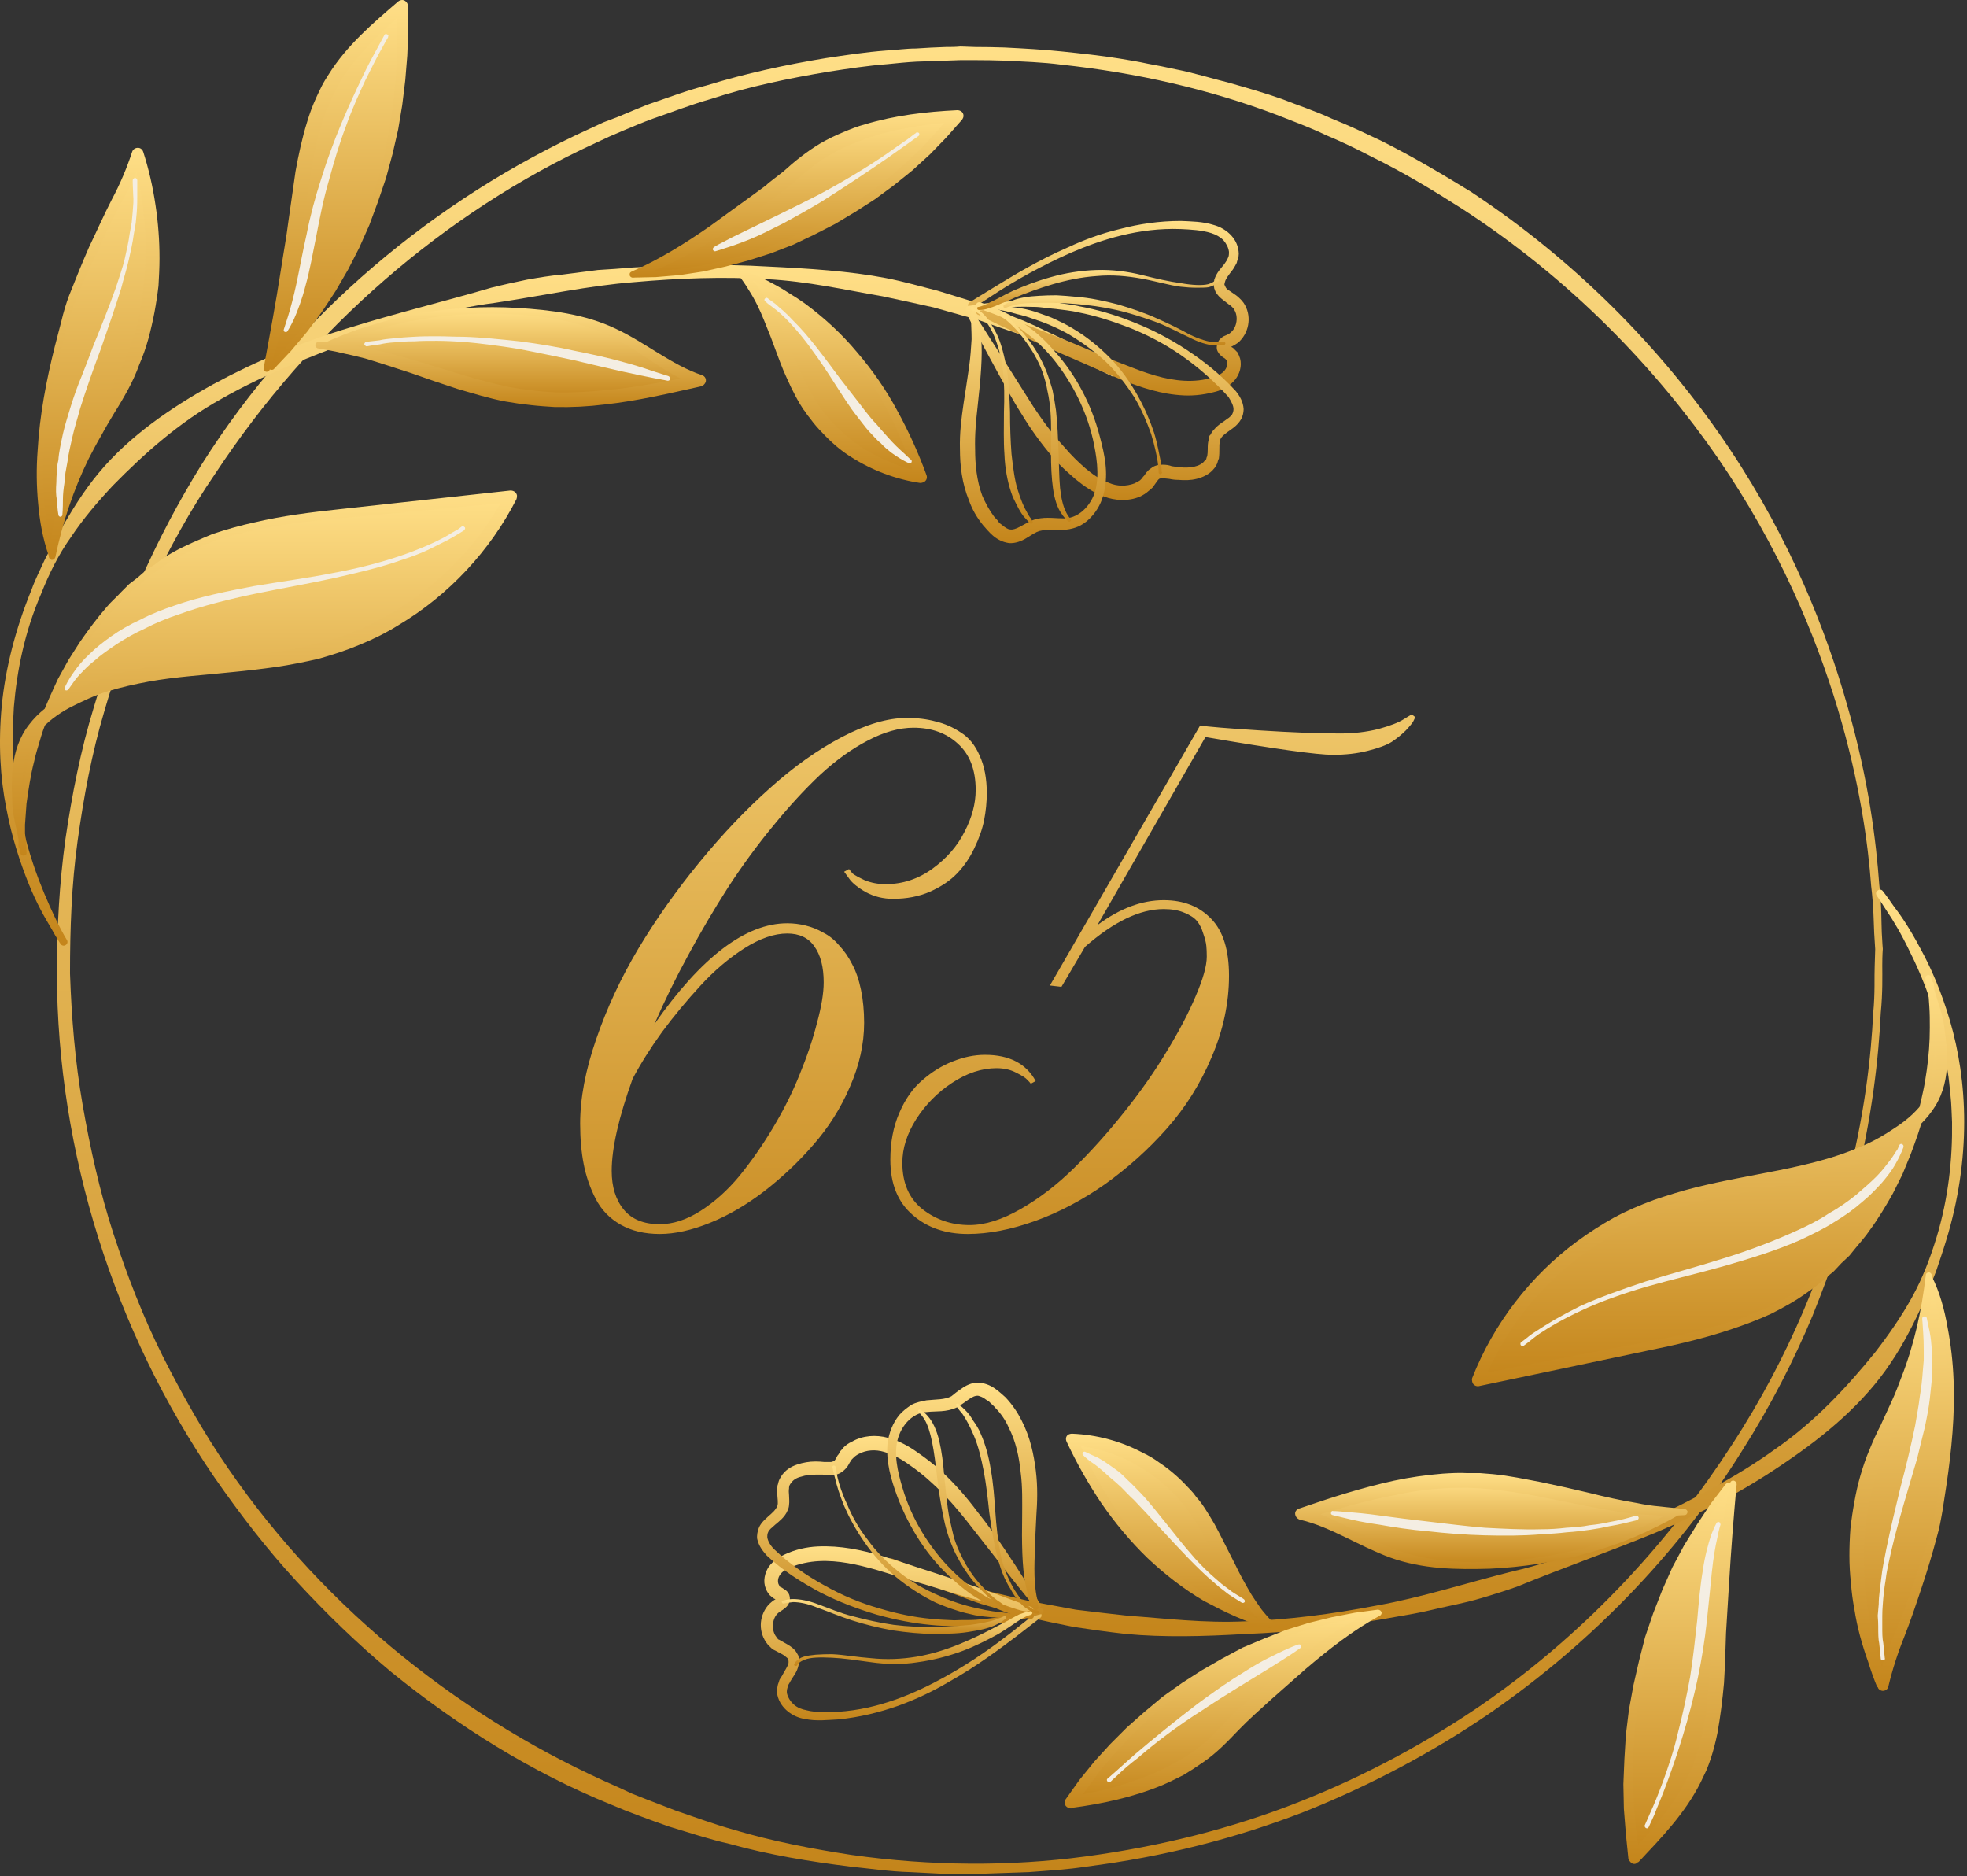 <?xml version="1.0" encoding="UTF-8"?> <svg xmlns="http://www.w3.org/2000/svg" width="389" height="371" viewBox="0 0 389 371" fill="none"><rect x="0" y="0" width="389" height="371" fill="#333333" stroke="none"/><path fill-rule="evenodd" clip-rule="evenodd" d="M372.345 187.688C372.345 187.688 372.245 188.788 372.245 190.888C372.245 192.988 372.345 196.189 371.945 200.289C371.545 208.589 370.345 220.789 366.545 235.789C364.745 243.389 361.945 251.488 358.445 260.188C354.845 268.788 350.245 277.889 344.445 286.989C333.045 305.289 316.345 323.788 294.445 338.888C283.445 346.388 271.145 352.989 257.845 358.289C244.445 363.489 229.945 367.189 214.845 369.089C211.145 369.689 207.245 369.888 203.445 370.188C201.511 370.255 199.578 370.322 197.645 370.388L194.745 370.489H191.745C189.811 370.489 187.878 370.489 185.945 370.489C183.945 370.389 181.945 370.288 180.045 370.188C176.045 370.088 172.045 369.488 168.145 369.089C160.145 368.089 152.145 366.789 144.245 364.589C140.245 363.689 136.345 362.388 132.345 361.188C130.411 360.522 128.478 359.822 126.545 359.089L123.645 357.989L120.745 356.789C105.245 350.489 90.645 341.388 77.345 330.589C70.745 325.089 64.545 319.088 58.645 312.688C52.745 306.288 47.445 299.388 42.445 292.188C22.645 263.288 11.345 227.988 11.245 192.388C11.245 183.588 11.745 174.588 12.945 165.888C14.245 157.088 15.945 148.388 18.545 139.888C23.545 122.988 30.645 106.688 39.845 91.888C58.545 62.188 86.245 39.288 116.545 25.488L119.345 24.189L122.245 23.088C124.145 22.288 126.045 21.488 128.045 20.689C131.945 19.389 135.745 17.889 139.745 16.889C147.545 14.489 155.445 12.789 163.345 11.489C167.345 10.889 171.245 10.289 175.245 9.989C177.245 9.889 179.145 9.588 181.145 9.588C183.078 9.455 185.045 9.355 187.045 9.289C188.045 9.289 188.945 9.288 189.945 9.188L192.845 9.289C194.778 9.289 196.711 9.322 198.645 9.388C202.545 9.588 206.345 9.788 210.145 10.188C213.945 10.588 217.745 10.989 221.445 11.588C223.245 11.889 225.145 12.188 226.945 12.588C228.811 12.922 230.645 13.289 232.445 13.688C236.045 14.389 239.545 15.489 243.145 16.389C246.645 17.389 250.145 18.389 253.545 19.588C256.845 20.889 260.245 21.988 263.445 23.488C265.111 24.155 266.745 24.855 268.345 25.588C269.878 26.322 271.445 27.055 273.045 27.788C279.245 30.889 285.145 34.389 290.845 37.889C313.145 52.589 330.145 70.888 342.145 88.888C354.145 106.888 361.145 124.688 365.345 139.589C369.645 154.488 371.045 166.688 371.645 174.888C372.145 179.088 372.045 182.188 372.145 184.388C372.245 186.488 372.345 187.589 372.345 187.589V187.688ZM370.645 184.489C370.545 182.389 370.545 179.288 370.045 175.188C369.445 166.988 367.845 154.888 363.445 140.188C359.045 125.588 351.845 108.188 339.745 90.588C327.645 73.088 310.845 55.288 288.845 41.089C283.345 37.589 277.545 34.089 271.445 31.088C269.911 30.288 268.378 29.522 266.845 28.788C265.311 28.055 263.745 27.355 262.145 26.689C259.045 25.189 255.745 23.988 252.445 22.689C239.245 17.689 224.845 14.389 209.945 12.789C206.145 12.289 202.445 12.188 198.645 11.989C196.711 11.922 194.778 11.889 192.845 11.889H189.945L187.045 11.989C185.111 12.055 183.178 12.122 181.245 12.188C179.345 12.289 177.445 12.489 175.445 12.688C171.545 12.989 167.645 13.588 163.745 14.188C156.045 15.489 148.145 17.088 140.545 19.588C136.645 20.689 132.845 22.189 129.045 23.488C127.145 24.189 125.245 24.988 123.345 25.788L120.545 26.988L117.745 28.288C87.945 41.989 61.445 64.989 42.545 93.689C37.645 100.788 33.545 108.388 29.745 116.188C26.045 123.988 23.045 132.288 20.645 140.589C18.145 148.988 16.545 157.589 15.345 166.289C14.145 174.989 13.845 183.589 13.845 192.489C14.145 201.189 14.845 209.889 16.345 218.489C17.845 227.089 19.745 235.689 22.445 243.989C25.145 252.189 28.245 260.288 32.145 268.089C36.045 275.789 40.245 283.288 45.145 290.388C64.645 318.788 92.345 340.388 122.245 353.388L125.045 354.688L127.845 355.789C129.778 356.522 131.678 357.255 133.545 357.989C137.345 359.289 141.145 360.689 145.045 361.789C152.745 364.089 160.645 365.589 168.445 366.789C184.045 368.989 199.745 369.089 214.645 367.089C229.545 365.089 243.845 361.489 256.945 356.289C270.145 351.089 282.245 344.488 293.045 337.089C314.745 322.089 330.845 303.689 342.445 285.789C354.145 267.889 360.845 250.289 364.845 235.489C368.845 220.689 370.045 208.488 370.445 200.388C370.845 196.288 370.645 193.089 370.745 190.989C370.811 188.989 370.845 187.888 370.845 187.688C370.845 187.622 370.778 186.555 370.645 184.489Z" fill="url(#paint0_linear_40_140)"></path><path d="M11.944 186.589C11.944 186.589 11.244 185.589 10.144 183.589C8.944 181.589 7.244 178.689 5.644 174.689C4.044 170.689 2.344 165.689 1.244 159.789C0.044 153.789 -0.356 146.989 0.344 139.589C1.044 132.289 3.044 124.389 6.244 116.589C6.944 114.589 7.944 112.689 8.844 110.689C9.311 109.755 9.811 108.789 10.344 107.789C10.878 106.855 11.411 105.889 11.944 104.889C14.144 100.989 16.544 97.089 19.544 93.489C25.544 86.289 33.644 80.689 42.144 75.989C50.644 71.389 59.744 67.589 69.144 64.789C78.444 61.889 87.944 59.589 97.144 56.889C99.544 56.289 101.844 55.789 104.244 55.289C106.544 54.889 108.844 54.489 111.244 54.289C113.544 53.989 115.944 53.689 118.244 53.389C120.578 53.255 122.878 53.089 125.144 52.889C134.344 52.389 143.144 52.188 151.544 52.688C159.944 53.089 167.944 53.589 175.244 54.989C178.844 55.689 182.244 56.689 185.444 57.489C188.711 58.489 191.744 59.422 194.544 60.289C197.344 61.422 199.944 62.455 202.344 63.389C204.744 64.389 206.844 65.489 208.844 66.389C212.744 68.189 215.544 70.088 217.544 71.189C219.444 72.388 220.544 72.989 220.544 72.989C220.844 73.289 221.044 73.689 220.744 74.089C220.544 74.389 220.144 74.489 219.844 74.389L219.744 74.289C219.744 74.289 218.644 73.789 216.644 72.789C214.644 71.789 211.744 70.189 207.744 68.689C205.844 67.888 203.744 66.889 201.344 65.989C198.944 65.189 196.344 64.289 193.544 63.289C190.744 62.489 187.778 61.655 184.644 60.789C181.378 60.055 178.011 59.322 174.544 58.589C167.444 57.389 159.744 55.589 151.444 55.188C143.144 54.688 134.344 54.989 125.344 55.789C116.344 56.489 107.244 58.489 97.844 59.889C88.344 61.089 79.044 64.089 69.944 67.289C60.944 70.689 51.944 74.189 43.744 78.889C35.444 83.489 28.544 89.689 22.344 95.989C19.344 99.189 16.444 102.589 14.044 106.189C11.544 109.689 9.644 113.589 8.144 117.389C4.844 124.989 3.344 132.689 2.744 139.789C2.644 141.589 2.544 143.289 2.544 145.089C2.544 146.789 2.544 148.489 2.644 150.089C2.844 153.355 3.178 156.422 3.644 159.289C4.644 165.089 6.144 169.889 7.644 173.889C9.144 177.789 10.544 180.789 11.544 182.789C12.544 184.789 13.244 185.889 13.244 185.889C13.444 186.189 13.344 186.689 12.944 186.889C12.644 187.089 12.144 186.989 11.944 186.589Z" fill="url(#paint1_linear_40_140)"></path><path d="M4.244 167.289C3.644 142.889 18.444 114.889 41.444 106.589C50.544 103.289 60.344 102.289 70.044 101.289C80.378 100.222 90.711 99.189 101.044 98.189C93.544 113.088 79.344 124.488 63.144 128.688C46.644 132.988 28.244 130.388 13.344 138.688C10.144 140.388 7.144 142.789 5.444 145.989C3.344 149.889 3.344 154.489 3.344 158.989C3.344 161.589 4.644 165.989 4.644 168.589" fill="url(#paint2_linear_40_140)"></path><path d="M3.644 167.289L3.744 163.089C3.744 161.589 3.944 160.189 4.044 158.789C4.444 155.889 4.844 153.088 5.644 150.388C5.944 148.988 6.344 147.588 6.744 146.188C7.144 144.888 7.544 143.488 8.044 142.188C9.044 139.488 10.244 136.889 11.444 134.289L13.544 130.489L15.844 126.888C17.444 124.588 19.144 122.289 21.044 120.089C21.944 118.989 23.044 118.089 24.044 116.989C24.544 116.489 25.044 115.989 25.544 115.489L27.244 114.188L28.844 112.789C29.444 112.389 30.044 111.989 30.644 111.589C31.844 110.689 32.944 109.888 34.244 109.188C36.744 107.788 39.444 106.689 42.044 105.589C44.744 104.689 47.544 103.889 50.344 103.289C55.844 101.989 61.544 101.288 67.144 100.688L100.944 96.989C101.644 96.989 102.144 97.388 102.244 97.989C102.244 98.255 102.211 98.489 102.144 98.689C96.944 108.888 88.744 117.689 78.844 123.589C76.444 125.089 73.844 126.389 71.144 127.489C68.544 128.589 65.744 129.489 62.944 130.289C60.244 130.889 57.344 131.488 54.544 131.888C51.678 132.288 48.844 132.622 46.044 132.888C40.444 133.488 34.844 133.789 29.344 134.789C26.644 135.289 23.944 135.888 21.344 136.688C18.744 137.488 16.244 138.688 13.844 139.888C11.444 141.188 9.244 142.789 7.644 144.789C5.944 146.789 5.044 149.289 4.644 151.989C4.344 154.589 4.244 157.488 4.344 160.188C4.544 162.888 5.244 165.589 5.244 168.589C5.344 168.889 5.044 169.188 4.644 169.188C4.344 169.188 4.044 168.988 4.044 168.688V168.589C3.844 165.889 2.944 163.189 2.544 160.289C2.344 158.789 2.444 157.389 2.344 155.989C2.344 154.589 2.344 153.088 2.544 151.688C2.844 148.788 3.844 145.689 5.744 143.289C7.544 140.889 10.044 139.089 12.544 137.589C15.144 136.188 17.744 134.889 20.544 134.089C23.244 133.089 26.044 132.489 28.844 131.989C31.744 131.389 34.544 131.088 37.344 130.688C40.144 130.388 42.944 130.188 45.744 129.888C48.544 129.622 51.344 129.322 54.144 128.989C56.844 128.589 59.544 128.088 62.244 127.388C64.844 126.788 67.544 125.888 70.044 124.888C72.644 123.888 75.044 122.588 77.444 121.188C86.944 115.688 94.944 107.389 100.044 97.588L101.244 99.288L67.344 102.489C61.744 102.989 56.144 103.589 50.644 104.789C47.911 105.322 45.211 106.022 42.544 106.888C39.944 107.888 37.344 108.988 34.944 110.388C33.644 110.988 32.544 111.889 31.444 112.589C30.844 112.989 30.244 113.389 29.644 113.789L28.044 115.188L26.444 116.489C25.944 116.989 25.444 117.489 24.944 117.989C23.944 118.989 22.944 119.889 22.044 120.989C20.144 123.089 18.444 125.289 16.844 127.589L14.544 131.188L12.544 134.888C11.344 137.388 10.144 139.889 9.244 142.589C8.644 143.889 8.244 145.188 7.844 146.589C7.444 147.889 7.044 149.188 6.744 150.589C6.044 153.289 5.644 156.088 5.244 158.888C5.144 160.288 5.044 161.688 4.944 163.089V167.289C4.944 167.689 4.644 167.989 4.244 167.989C3.944 167.989 3.644 167.689 3.644 167.289Z" fill="url(#paint3_linear_40_140)"></path><path d="M10.244 109.588C9.244 107.088 8.744 104.388 8.344 101.688C6.644 88.188 9.744 74.588 13.444 61.489C14.644 57.188 21.344 42.888 22.944 39.888C24.611 36.822 26.044 33.655 27.244 30.388C31.644 44.988 31.444 61.288 24.644 74.989C22.744 78.888 20.344 82.588 18.244 86.388C14.244 93.788 11.544 101.788 10.244 110.088" fill="url(#paint4_linear_40_140)"></path><path d="M9.644 109.888C8.444 106.488 7.844 102.989 7.544 99.588C7.211 96.055 7.178 92.555 7.444 89.088C7.844 82.088 9.144 75.288 10.844 68.489L12.144 63.489C12.544 61.788 13.044 60.089 13.644 58.489C14.944 55.188 16.244 51.989 17.644 48.788C19.144 45.688 20.544 42.489 22.144 39.389C23.744 36.389 25.078 33.255 26.144 29.988C26.344 29.389 27.044 29.088 27.644 29.288C27.944 29.389 28.244 29.689 28.344 30.088C28.878 31.755 29.344 33.455 29.744 35.188C30.144 36.922 30.478 38.688 30.744 40.489C31.011 42.222 31.211 43.989 31.344 45.788C31.478 47.522 31.544 49.288 31.544 51.089C31.544 52.889 31.444 54.688 31.344 56.489C31.144 58.222 30.878 59.989 30.544 61.788C30.211 63.522 29.811 65.255 29.344 66.989C28.844 68.788 28.244 70.489 27.544 72.088C26.944 73.788 26.144 75.489 25.344 76.989C24.478 78.588 23.578 80.122 22.644 81.588C21.744 83.088 20.844 84.588 20.044 86.088C19.144 87.588 18.344 89.189 17.544 90.689C14.544 96.788 12.344 103.388 10.944 110.188C10.844 110.488 10.544 110.788 10.144 110.688C9.844 110.588 9.644 110.289 9.644 109.989C10.344 102.989 12.244 95.989 15.144 89.489C15.944 87.888 16.744 86.288 17.544 84.788C18.444 83.189 19.344 81.689 20.144 80.189C21.078 78.655 21.911 77.122 22.644 75.588C23.444 74.088 24.144 72.588 24.844 70.989C25.444 69.388 26.044 67.788 26.544 66.189C27.011 64.588 27.411 62.955 27.744 61.288C28.011 59.555 28.244 57.855 28.444 56.188C28.644 54.455 28.744 52.755 28.744 51.089C28.811 49.355 28.811 47.622 28.744 45.889C28.611 44.222 28.444 42.522 28.244 40.788C28.044 39.122 27.744 37.422 27.344 35.688C27.011 34.022 26.611 32.355 26.144 30.689L28.344 30.788C27.044 34.089 25.644 37.288 23.844 40.288C22.244 43.288 20.744 46.489 19.344 49.589C17.844 52.688 16.344 55.788 15.144 58.989C14.444 60.589 13.944 62.188 13.444 63.889C12.978 65.555 12.544 67.222 12.144 68.888C10.444 75.489 9.044 82.288 8.644 89.189C8.444 92.588 8.444 95.989 8.744 99.388C8.944 101.188 9.144 102.889 9.444 104.489C9.778 106.155 10.244 107.788 10.844 109.388C10.944 109.688 10.844 110.088 10.544 110.188C10.144 110.388 9.844 110.188 9.644 109.888Z" fill="url(#paint5_linear_40_140)"></path><path d="M64.144 68.488C76.544 62.488 90.744 60.588 104.444 61.688C110.044 62.188 115.544 63.188 120.644 65.488C126.844 68.288 132.044 72.988 138.444 75.288C127.544 77.588 116.444 79.888 105.444 78.688C90.844 77.088 77.544 69.488 62.944 68.288" fill="url(#paint6_linear_40_140)"></path><path d="M63.944 67.888C65.411 67.222 66.911 66.588 68.444 65.988C69.978 65.388 71.544 64.855 73.144 64.388C76.278 63.388 79.444 62.588 82.644 61.988C89.144 60.888 95.744 60.488 102.344 60.888C108.844 61.288 115.644 62.088 121.744 64.988C127.744 67.788 132.844 72.188 138.844 74.188C139.444 74.388 139.744 74.988 139.544 75.588C139.344 75.988 139.044 76.288 138.644 76.388C132.344 77.788 126.044 79.288 119.544 79.988C116.344 80.388 113.078 80.555 109.744 80.488C108.144 80.388 106.544 80.288 104.844 80.088L102.444 79.788L99.944 79.388C96.744 78.788 93.544 77.788 90.444 76.888C87.378 75.888 84.344 74.855 81.344 73.788C78.244 72.788 75.244 71.788 72.244 70.888C70.711 70.488 69.144 70.122 67.544 69.788C66.044 69.388 64.444 69.188 62.944 68.888H62.844C62.544 68.788 62.344 68.488 62.344 68.188C62.444 67.788 62.744 67.588 63.044 67.588C64.644 67.688 66.244 67.788 67.844 67.988C69.544 68.288 71.144 68.488 72.744 68.888C75.844 69.488 79.044 70.388 82.144 71.288L91.344 74.088C94.411 75.022 97.478 75.822 100.544 76.488L102.844 76.888L105.244 77.188C106.744 77.388 108.344 77.488 109.844 77.588C112.944 77.688 116.144 77.488 119.244 77.188C125.644 76.688 131.844 75.388 138.144 74.088L138.044 76.388C131.544 73.988 126.644 69.388 120.944 66.588C118.044 65.188 115.044 64.188 111.844 63.488C108.744 62.788 105.544 62.388 102.244 62.188C95.844 61.788 89.244 62.088 82.944 63.188C79.744 63.788 76.544 64.488 73.444 65.488C71.911 65.955 70.378 66.488 68.844 67.088C67.378 67.688 65.911 68.355 64.444 69.088C64.144 69.188 63.744 69.088 63.544 68.688C63.444 68.388 63.544 68.088 63.844 67.888H63.944Z" fill="url(#paint7_linear_40_140)"></path><path d="M53.745 72.489C72.345 54.288 80.845 27.189 79.445 1.188C74.445 5.588 69.345 10.088 65.845 15.789C61.045 23.889 60.045 33.489 58.645 42.688C57.178 52.889 55.211 62.955 52.745 72.888" fill="url(#paint8_linear_40_140)"></path><path d="M53.245 72.088L56.645 68.588L59.745 64.888L62.645 60.989L65.345 56.989L67.745 52.688L69.845 48.389L71.845 43.989L73.545 39.389L74.945 34.789L76.145 30.088L77.045 25.289L77.745 20.489L78.245 15.688L78.545 10.889V5.989L78.345 1.189L80.245 1.989C75.345 6.389 70.545 10.789 67.245 16.189C66.945 16.889 66.445 17.689 66.145 18.289C65.745 19.022 65.411 19.755 65.145 20.489C64.478 21.889 63.945 23.389 63.545 24.989C62.545 27.989 61.945 31.189 61.445 34.389C60.445 40.788 59.445 47.389 58.145 53.889C56.845 60.288 55.345 66.788 53.345 73.088C53.245 73.388 52.945 73.589 52.545 73.489C52.245 73.389 52.045 73.089 52.145 72.789C53.345 66.289 54.545 59.889 55.545 53.389C56.045 50.089 56.645 46.889 57.045 43.688C57.545 40.389 57.945 37.188 58.445 33.889C59.045 30.588 59.745 27.288 60.745 24.088C61.211 22.488 61.811 20.889 62.545 19.289C62.878 18.555 63.245 17.789 63.645 16.989C64.045 16.189 64.445 15.589 64.945 14.789C68.545 8.989 73.745 4.589 78.745 0.289C79.245 -0.111 79.945 -0.111 80.345 0.389C80.545 0.589 80.645 0.822 80.645 1.089L80.745 5.989L80.545 10.989L80.145 15.889L79.545 20.789L78.745 25.588L77.645 30.389L76.345 35.188L74.745 39.889L73.045 44.489L71.045 48.989L68.845 53.289L66.345 57.589L63.645 61.688L60.745 65.588L57.545 69.388L54.145 72.989C53.945 73.189 53.545 73.189 53.245 72.989C53.045 72.789 53.045 72.388 53.245 72.088Z" fill="url(#paint9_linear_40_140)"></path><path d="M125.145 54.289C149.645 54.489 174.045 41.989 189.345 22.889C179.045 23.489 168.445 25.389 160.145 31.489C157.945 33.089 156.045 34.989 153.945 36.689C151.645 38.489 149.245 40.189 146.945 41.789C140.045 46.589 133.045 51.489 125.145 54.289Z" fill="url(#paint10_linear_40_140)"></path><path d="M125.145 53.688L129.745 53.589L134.245 53.188L138.845 52.489L143.245 51.489L147.745 50.289L152.045 48.789L156.245 47.089L160.445 45.188L164.445 42.989L168.345 40.589L172.145 37.989L175.745 35.188L179.145 32.188L182.445 29.089L185.545 25.689L188.445 22.189L189.445 24.089C183.445 24.489 177.445 25.389 171.845 27.189C169.045 28.189 166.345 29.289 163.845 30.789C161.345 32.289 159.145 34.089 156.845 36.188L155.045 37.688C154.345 38.188 153.845 38.589 153.245 38.989L149.545 41.688L147.645 43.089L145.745 44.289C144.445 45.189 143.245 46.089 141.945 46.889C136.745 50.089 131.245 53.188 125.345 54.889C125.045 54.989 124.645 54.789 124.545 54.489C124.445 54.189 124.645 53.788 124.945 53.688C130.445 51.288 135.545 48.089 140.445 44.688L144.145 41.989L145.945 40.688L147.745 39.389L151.445 36.688C151.945 36.188 152.645 35.689 153.145 35.289L154.945 33.889C157.145 31.889 159.645 29.889 162.345 28.289C163.745 27.489 165.178 26.788 166.645 26.189C168.045 25.588 169.545 24.989 171.045 24.589C177.045 22.789 183.145 22.089 189.245 21.789H189.345C189.945 21.789 190.545 22.189 190.545 22.889C190.545 23.189 190.445 23.389 190.245 23.689L187.145 27.189L183.945 30.489L180.445 33.688L176.845 36.589L173.045 39.389L169.145 41.889L165.145 44.289L161.045 46.389L156.845 48.389L152.445 50.089L148.045 51.489L143.545 52.688L139.045 53.688L134.445 54.389L129.745 54.789L125.145 54.889C124.845 54.889 124.545 54.689 124.545 54.289C124.445 53.989 124.745 53.688 125.145 53.688Z" fill="url(#paint11_linear_40_140)"></path><path d="M146.544 53.989C155.144 56.889 163.544 63.389 169.344 70.388C175.144 77.489 179.244 85.788 182.144 94.388C173.144 92.989 164.944 87.588 160.044 79.989C154.744 71.689 153.244 61.188 146.544 53.989Z" fill="url(#paint12_linear_40_140)"></path><path d="M146.744 53.389C147.878 53.789 148.978 54.222 150.044 54.688C151.111 55.155 152.178 55.689 153.244 56.289C154.244 56.822 155.244 57.422 156.244 58.089C157.244 58.689 158.211 59.322 159.144 59.989C162.944 62.789 166.444 65.989 169.444 69.589C172.544 73.189 175.244 77.088 177.444 81.189C179.711 85.322 181.644 89.589 183.244 93.989C183.444 94.589 183.144 95.189 182.544 95.389C182.344 95.455 182.178 95.489 182.044 95.489H181.944C177.144 94.789 172.444 92.989 168.344 90.389C167.278 89.722 166.278 88.989 165.344 88.189C164.411 87.388 163.511 86.522 162.644 85.589C161.778 84.722 160.978 83.789 160.244 82.789C159.844 82.322 159.478 81.822 159.144 81.289C158.944 81.089 158.844 80.889 158.644 80.589L158.144 79.789C157.544 78.789 156.944 77.589 156.444 76.589C155.911 75.455 155.411 74.355 154.944 73.289C154.044 71.089 153.244 68.788 152.444 66.689C151.544 64.489 150.744 62.289 149.744 60.289C149.211 59.222 148.644 58.222 148.044 57.289C147.444 56.289 146.778 55.322 146.044 54.389C145.844 54.089 145.944 53.689 146.144 53.489C146.444 53.289 146.844 53.389 147.044 53.589L148.344 54.889L149.544 56.289C150.278 57.222 150.944 58.188 151.544 59.188C152.844 61.288 153.844 63.489 154.844 65.589C155.844 67.789 156.744 69.989 157.644 72.089C158.111 73.155 158.611 74.222 159.144 75.289C159.644 76.289 160.144 77.189 160.744 78.289L161.144 78.989C161.244 79.189 161.444 79.489 161.644 79.689C161.911 80.155 162.211 80.622 162.544 81.089C163.211 81.955 163.944 82.822 164.744 83.689C166.344 85.288 168.044 86.789 169.844 88.089C171.711 89.355 173.711 90.422 175.844 91.289C176.844 91.755 177.911 92.155 179.044 92.489C180.111 92.822 181.211 93.089 182.344 93.289L181.044 94.689C179.644 90.388 178.044 86.089 175.944 81.989C174.878 79.922 173.744 77.922 172.544 75.989C171.244 74.089 169.944 72.189 168.444 70.389C165.544 66.889 162.144 63.789 158.444 60.989C156.644 59.689 154.644 58.389 152.644 57.289C150.644 56.189 148.544 55.289 146.344 54.589C146.044 54.489 145.844 54.089 145.944 53.789C146.044 53.489 146.444 53.289 146.744 53.389Z" fill="url(#paint13_linear_40_140)"></path><path d="M191.744 59.788C191.744 59.788 193.645 58.589 196.945 56.589C200.245 54.589 205.044 51.589 211.244 48.889C214.244 47.489 217.645 46.188 221.445 45.288C225.245 44.288 229.244 43.688 233.544 43.688C235.644 43.788 237.844 43.788 240.044 44.489C242.244 45.089 244.645 46.889 244.945 49.688C245.045 50.288 244.944 50.989 244.644 51.688C244.644 51.889 244.444 52.288 244.244 52.589C244.111 52.855 243.944 53.122 243.744 53.389C243.044 54.288 242.344 55.188 242.244 55.788C242.178 55.989 242.144 56.155 242.144 56.288L242.244 56.489C242.244 56.589 242.344 56.688 242.344 56.688C242.444 56.989 242.744 57.288 243.144 57.489L244.445 58.389C244.745 58.589 244.944 58.788 245.244 59.089L245.544 59.389L245.945 59.889C247.545 62.288 247.144 65.489 245.144 67.489C244.644 67.989 243.845 68.388 243.445 68.588C243.245 68.689 243.144 68.788 243.144 68.888C243.044 68.888 243.244 68.689 243.144 68.489C243.144 68.388 243.044 68.288 243.144 68.388L243.844 68.788C244.144 69.088 244.044 68.989 244.244 69.189C244.444 69.388 244.611 69.555 244.744 69.689C244.944 70.088 245.111 70.489 245.244 70.888C245.644 72.388 245.144 73.989 244.244 75.088C243.244 76.288 242.045 76.888 240.945 77.288C238.645 77.989 236.344 78.288 234.144 78.189C229.644 77.989 225.644 76.588 222.044 75.189C218.444 73.689 215.144 72.189 212.144 70.888C209.044 69.588 206.244 68.288 203.844 67.189C201.344 65.989 199.245 64.989 197.445 64.189C193.945 62.489 191.945 61.489 191.945 61.489C191.645 61.288 191.544 60.889 191.644 60.589C191.844 60.288 192.145 60.188 192.445 60.288C192.445 60.288 194.544 60.989 198.244 62.389C200.044 63.089 202.244 63.989 204.744 64.888C207.244 65.888 210.144 66.989 213.244 68.288C216.244 69.588 219.644 71.088 223.144 72.388C226.644 73.788 230.344 75.088 234.244 75.288C236.144 75.388 238.145 75.189 239.945 74.588C241.745 74.088 242.944 72.888 242.644 71.489C242.644 71.355 242.611 71.255 242.544 71.189C242.478 71.122 242.445 71.088 242.445 71.088C242.445 71.088 242.144 70.788 242.244 70.888C242.144 70.788 241.844 70.689 241.544 70.388C241.244 70.189 240.744 69.588 240.644 68.989C240.544 68.189 240.944 67.388 241.244 67.088C241.644 66.689 241.944 66.489 242.244 66.388C242.944 66.088 243.145 65.989 243.445 65.689C244.645 64.689 244.944 62.489 244.044 61.188L243.945 60.989L243.644 60.688C243.544 60.589 243.344 60.389 243.144 60.288L241.844 59.288C241.344 58.889 240.744 58.389 240.344 57.589C240.244 57.389 240.244 57.188 240.144 57.089C240.144 56.889 240.044 56.688 240.044 56.489C240.044 56.089 240.078 55.688 240.144 55.288C240.644 53.788 241.544 52.989 242.144 52.188C242.278 51.989 242.411 51.788 242.544 51.589C242.644 51.389 242.744 51.288 242.844 50.989C243.044 50.688 243.044 50.188 243.044 49.788C242.944 48.989 242.545 48.188 241.945 47.489C241.245 46.788 240.444 46.389 239.544 46.089C237.644 45.489 235.545 45.389 233.445 45.288C225.245 44.989 217.744 47.389 211.744 49.989C205.644 52.688 200.844 55.489 197.544 57.589C194.344 59.688 192.445 60.889 192.445 60.889C192.145 61.089 191.744 60.989 191.544 60.688C191.344 60.389 191.444 59.989 191.744 59.788Z" fill="url(#paint14_linear_40_140)"></path><path d="M191.545 60.489C191.545 60.489 192.045 60.389 193.145 60.288C193.611 60.222 194.211 60.122 194.945 59.989C195.745 59.922 196.611 59.822 197.545 59.688C199.545 59.589 201.845 59.489 204.545 59.489C205.945 59.489 207.345 59.688 208.845 59.788C210.345 60.089 211.945 60.188 213.545 60.589C216.845 61.188 220.345 62.188 223.845 63.589C227.445 64.989 231.045 66.788 234.545 69.088C238.045 71.388 241.345 73.989 244.445 77.388C245.145 78.288 245.845 79.388 245.945 80.888C245.945 81.588 245.745 82.388 245.445 82.888C245.045 83.588 244.545 84.088 244.045 84.489C243.145 85.189 242.145 85.788 241.645 86.388C241.145 86.989 241.145 87.588 241.145 88.788C241.145 89.288 241.145 89.989 241.045 90.689L240.945 90.888L240.845 91.189L240.745 91.588C240.545 91.989 240.345 92.388 240.145 92.588C239.245 93.788 237.845 94.388 236.645 94.689C235.445 94.989 234.245 94.989 233.045 94.888C232.445 94.888 231.845 94.822 231.245 94.689C230.711 94.622 230.278 94.588 229.945 94.588C229.145 94.588 229.245 94.588 228.445 95.689C228.345 95.788 228.345 95.888 228.145 96.088L227.945 96.388C227.678 96.655 227.411 96.888 227.145 97.088C226.611 97.555 226.045 97.922 225.445 98.189C223.145 99.189 220.445 98.989 218.345 98.189C216.145 97.388 214.345 96.088 212.745 94.788C211.245 93.489 209.645 92.088 208.445 90.689C205.845 87.689 203.745 84.689 202.045 81.888C200.245 79.088 198.845 76.388 197.545 74.088C196.245 71.689 195.145 69.689 194.245 67.989C192.445 64.588 191.445 62.589 191.445 62.589C191.345 62.288 191.445 61.889 191.745 61.688C192.045 61.589 192.445 61.688 192.545 61.889C192.545 61.889 193.845 63.788 195.845 66.989C197.945 70.189 200.845 74.888 204.345 80.388C206.145 83.088 208.145 85.888 210.645 88.588C211.845 89.989 213.145 91.288 214.645 92.588C216.045 93.788 217.645 94.888 219.345 95.489C220.945 96.189 222.745 96.189 224.345 95.588C224.745 95.388 225.111 95.189 225.445 94.989C225.578 94.855 225.711 94.722 225.845 94.588L226.045 94.288C226.045 94.288 226.145 94.189 226.245 94.088C226.545 93.689 226.845 93.088 227.645 92.588C228.345 91.989 229.245 91.888 229.945 91.888C230.645 91.888 231.245 91.989 231.745 92.189C232.278 92.255 232.778 92.322 233.245 92.388C234.245 92.489 235.245 92.489 236.145 92.288C237.045 92.088 237.845 91.689 238.245 91.088C238.445 90.989 238.445 90.888 238.545 90.788L238.645 90.388C238.645 90.388 238.745 90.189 238.745 90.288V90.189C238.811 89.788 238.845 89.322 238.845 88.788C238.845 88.189 238.845 87.588 239.045 86.888C239.045 86.755 239.078 86.555 239.145 86.288L239.245 86.088L239.345 85.989L239.445 85.888C239.578 85.555 239.778 85.255 240.045 84.989C240.945 83.888 242.045 83.388 242.745 82.788C243.145 82.588 243.445 82.189 243.645 81.989C243.845 81.588 243.945 81.288 243.945 80.888C243.945 80.189 243.445 79.288 242.945 78.489C240.245 75.489 236.945 72.588 233.645 70.288C230.345 67.989 226.845 66.189 223.345 64.788C219.945 63.489 216.545 62.389 213.345 61.788C211.745 61.389 210.145 61.288 208.745 61.089C207.245 60.989 205.845 60.688 204.545 60.688C201.845 60.589 199.545 60.688 197.645 60.889C196.711 61.022 195.878 61.122 195.145 61.188C194.411 61.322 193.811 61.422 193.345 61.489C192.345 61.688 191.745 61.788 191.745 61.788C191.445 61.889 191.045 61.589 191.045 61.288C190.945 60.889 191.245 60.589 191.545 60.489Z" fill="url(#paint15_linear_40_140)"></path><path d="M193.845 59.789C193.845 59.789 194.245 59.922 195.045 60.189C195.845 60.489 197.045 60.989 198.545 61.689C199.945 62.389 201.745 63.389 203.445 64.689C205.345 65.989 207.145 67.789 208.945 69.889C212.645 74.089 215.845 79.789 217.545 86.489C218.445 89.889 219.245 93.489 218.345 97.289C217.945 99.189 217.045 100.989 215.545 102.489C214.845 103.189 214.045 103.789 213.045 104.189C212.045 104.589 210.945 104.789 209.945 104.789C208.045 104.889 206.345 104.589 205.045 105.189C204.445 105.489 203.645 105.989 202.845 106.489C202.045 106.989 200.745 107.489 199.545 107.389C196.845 106.989 195.545 105.089 194.445 103.889C193.145 102.289 192.245 100.689 191.645 98.989C190.245 95.589 189.845 92.089 189.845 88.889C189.745 85.589 190.145 82.689 190.545 79.889C190.945 77.189 191.345 74.789 191.645 72.589C191.945 70.489 192.045 68.589 192.145 67.089C192.145 65.489 192.045 64.289 192.045 63.489C191.978 62.622 191.945 62.189 191.945 62.189C191.845 61.789 192.145 61.489 192.445 61.489C192.745 61.489 193.045 61.689 193.145 61.989C193.145 61.989 193.245 62.422 193.445 63.289C193.645 64.089 193.845 65.389 194.045 66.989C194.345 70.289 193.945 74.889 193.345 80.289C193.045 82.989 192.745 85.889 192.845 88.889C192.845 91.789 193.145 94.989 194.245 97.989C194.845 99.389 195.645 100.889 196.545 102.089C196.745 102.389 197.145 102.689 197.345 102.989L197.545 103.289C197.545 103.289 197.745 103.389 197.745 103.489L198.145 103.789C198.745 104.289 199.345 104.689 199.745 104.689C200.845 104.889 202.145 103.789 204.145 102.889C206.245 102.089 208.345 102.489 209.945 102.489C213.145 102.789 215.845 99.989 216.645 96.889C217.445 93.689 216.845 90.089 216.145 86.889C214.645 80.389 211.445 74.789 208.045 70.689C206.345 68.689 204.545 66.989 202.745 65.689C201.045 64.289 199.345 63.389 198.045 62.689C196.645 62.089 195.545 61.689 194.645 61.389C193.845 61.122 193.445 60.989 193.445 60.989C193.045 60.889 192.945 60.589 193.045 60.189C193.145 59.889 193.445 59.689 193.845 59.789Z" fill="url(#paint16_linear_40_140)"></path><path d="M192.345 60.688C192.345 60.688 192.445 60.788 192.845 60.889C193.145 61.089 193.644 61.288 194.144 61.788C194.611 62.188 195.111 62.755 195.644 63.489C196.144 64.288 196.644 65.088 197.144 66.088C198.044 67.989 198.644 70.489 199.144 73.189C199.544 75.788 199.644 78.689 199.744 81.489C199.744 84.388 199.844 87.189 200.044 89.788C200.344 92.388 200.644 94.888 201.244 96.788C201.844 98.788 202.544 100.388 203.144 101.388C203.444 101.988 203.745 102.389 203.945 102.589C204.078 102.922 204.144 103.089 204.144 103.089H204.244C204.244 103.188 204.244 103.389 204.144 103.489C203.944 103.589 203.844 103.589 203.744 103.489C203.744 103.489 203.611 103.355 203.345 103.089C203.145 102.889 202.745 102.489 202.345 101.989C201.945 101.455 201.544 100.789 201.144 99.989C200.744 99.189 200.245 98.288 199.945 97.288C199.245 95.189 198.744 92.588 198.644 89.888C198.444 87.189 198.544 84.388 198.544 81.489C198.644 78.689 198.645 75.888 198.345 73.288C198.045 70.588 197.344 68.189 196.544 66.288C196.144 65.388 195.644 64.489 195.144 63.788C194.644 63.089 194.144 62.589 193.744 62.188C193.244 61.788 192.844 61.589 192.544 61.489C192.344 61.389 192.144 61.288 192.144 61.288C191.944 61.288 191.845 61.089 191.945 60.889C191.945 60.788 192.144 60.688 192.244 60.688H192.345Z" fill="url(#paint17_linear_40_140)"></path><path d="M198.345 61.989C198.345 61.989 198.945 62.389 199.845 63.188C200.745 64.088 202.045 65.289 203.245 66.989C204.545 68.589 205.845 70.788 206.845 73.189C207.345 74.388 207.745 75.788 208.145 77.088C208.411 78.422 208.645 79.788 208.845 81.189C209.145 83.989 209.245 86.788 209.345 89.388C209.445 91.989 209.445 94.389 209.645 96.489C209.845 98.489 210.245 100.089 210.745 101.089C210.945 101.589 211.245 101.989 211.445 102.289C211.645 102.489 211.745 102.589 211.745 102.589C211.845 102.789 211.845 102.989 211.645 103.089C211.545 103.189 211.445 103.189 211.245 103.089C211.245 103.089 211.111 102.955 210.845 102.689C210.645 102.489 210.245 102.089 209.945 101.589C209.145 100.489 208.545 98.789 208.245 96.589C207.945 94.489 207.845 92.089 207.845 89.489C207.845 86.889 207.945 84.088 207.745 81.388C207.645 79.989 207.445 78.589 207.145 77.289C206.945 75.989 206.545 74.689 206.145 73.489C205.245 71.089 203.945 68.989 202.745 67.388C201.545 65.689 200.345 64.489 199.445 63.688C198.545 62.889 197.945 62.489 197.945 62.489C197.845 62.389 197.845 62.189 197.945 61.989C198.045 61.889 198.245 61.889 198.345 61.989Z" fill="url(#paint18_linear_40_140)"></path><path d="M229.144 93.489C229.144 93.489 229.144 92.689 228.944 91.289C228.744 89.989 228.344 88.089 227.644 85.789C226.844 83.589 225.844 81.089 224.344 78.589C222.744 76.089 220.844 73.589 218.644 71.489C216.344 69.389 213.844 67.589 211.344 66.089C208.844 64.689 206.344 63.689 204.144 62.989C203.011 62.589 201.978 62.289 201.044 62.089C200.178 61.822 199.411 61.622 198.744 61.489C197.344 61.189 196.544 61.089 196.544 61.089C196.444 61.089 196.344 60.889 196.344 60.689C196.344 60.589 196.444 60.489 196.644 60.489C196.644 60.489 197.444 60.389 198.844 60.589C200.244 60.689 202.244 60.889 204.544 61.589C205.644 61.989 206.944 62.389 208.144 62.889C209.444 63.489 210.744 64.089 212.044 64.889C214.644 66.389 217.144 68.389 219.444 70.689C223.944 75.289 226.744 81.089 228.244 85.589C228.944 87.889 229.244 89.889 229.544 91.189C229.744 92.589 229.744 93.389 229.744 93.389H229.844C229.844 93.589 229.644 93.689 229.544 93.789C229.344 93.789 229.144 93.589 229.144 93.489Z" fill="url(#paint19_linear_40_140)"></path><path d="M241.045 55.589C241.045 55.589 240.945 55.688 240.645 55.989C240.345 56.288 239.745 56.589 239.045 56.788C238.445 56.889 237.545 56.889 236.645 56.889C235.645 56.889 234.578 56.822 233.445 56.688C231.145 56.389 228.545 55.589 225.745 55.089C222.945 54.589 219.945 54.288 216.845 54.589C210.845 54.989 205.145 57.089 200.845 58.788C199.845 59.255 198.911 59.655 198.045 59.989C197.145 60.389 196.445 60.688 195.745 60.889C194.445 61.389 193.545 61.288 193.545 61.288C193.345 61.288 193.245 61.089 193.245 60.889C193.245 60.788 193.345 60.688 193.545 60.688C193.545 60.688 194.245 60.589 195.345 59.989C196.545 59.489 198.245 58.489 200.345 57.489C202.445 56.589 204.945 55.589 207.845 54.788C210.645 53.989 213.745 53.489 216.845 53.389C219.945 53.288 223.045 53.688 225.845 54.389C228.645 55.089 231.245 55.688 233.545 55.989C235.745 56.389 237.745 56.489 238.945 56.188C239.545 55.989 239.945 55.788 240.145 55.589C240.445 55.389 240.545 55.188 240.545 55.188C240.645 54.989 240.745 54.989 240.945 55.089C241.045 55.188 241.145 55.389 241.045 55.489V55.589Z" fill="url(#paint20_linear_40_140)"></path><path d="M242.044 68.189C242.044 68.189 241.878 68.222 241.544 68.289C241.244 68.289 240.644 68.289 240.044 68.289C238.744 68.189 237.044 67.689 235.144 66.689C233.144 65.789 231.044 64.589 228.644 63.689C226.144 62.789 223.444 61.889 220.744 61.289C215.344 60.089 209.744 59.789 205.544 59.889C203.544 59.889 201.844 59.989 200.644 60.289C199.544 60.589 198.844 60.889 198.844 60.889C198.744 60.889 198.544 60.889 198.444 60.689C198.444 60.589 198.444 60.389 198.544 60.289C198.544 60.289 199.144 59.889 200.344 59.389C201.544 58.889 203.444 58.589 205.544 58.489C206.611 58.422 207.744 58.389 208.944 58.389C210.211 58.455 211.511 58.555 212.844 58.689C215.544 58.889 218.344 59.489 221.044 60.189C223.744 60.989 226.444 61.889 228.844 62.989C231.344 64.089 233.544 65.189 235.344 66.189C237.244 67.089 238.944 67.589 240.144 67.689C240.744 67.689 241.144 67.689 241.444 67.689C241.778 67.622 241.944 67.589 241.944 67.589C242.144 67.589 242.344 67.689 242.344 67.889C242.344 67.989 242.244 68.189 242.044 68.189Z" fill="url(#paint21_linear_40_140)"></path><path d="M27.144 35.688C27.144 35.688 27.144 36.688 27.144 38.589C27.144 39.489 27.144 40.688 27.044 41.989C26.978 42.655 26.911 43.355 26.844 44.089C26.711 44.822 26.578 45.589 26.444 46.389C26.244 47.989 25.844 49.688 25.444 51.489C25.044 53.288 24.444 55.089 23.944 57.089C22.744 60.889 21.344 64.989 19.944 68.989C18.444 72.989 17.044 76.989 15.844 80.788C15.344 82.689 14.744 84.489 14.344 86.288C13.944 88.088 13.544 89.689 13.344 91.288C13.211 92.022 13.078 92.755 12.944 93.489C12.878 94.222 12.811 94.888 12.744 95.489C12.544 96.755 12.444 97.855 12.444 98.788C12.444 100.689 12.344 101.688 12.344 101.688V101.789C12.344 101.989 12.144 102.188 11.944 102.188C11.744 102.188 11.544 101.989 11.544 101.789C11.544 101.789 11.344 100.689 11.244 98.788C11.044 97.888 11.044 96.689 11.144 95.388C11.144 94.722 11.178 94.022 11.244 93.288C11.244 92.588 11.344 91.788 11.544 90.989C11.644 89.388 12.044 87.689 12.444 85.788C12.844 83.989 13.444 82.189 14.044 80.189C14.644 78.288 15.344 76.288 16.144 74.388C16.944 72.388 17.711 70.388 18.444 68.388C20.044 64.489 21.644 60.489 22.944 56.788C23.544 54.889 24.244 52.989 24.644 51.288C25.044 49.489 25.444 47.788 25.644 46.188C25.778 45.455 25.911 44.722 26.044 43.989C26.111 43.255 26.178 42.555 26.244 41.889C26.344 40.688 26.444 39.589 26.344 38.589C26.244 36.688 26.244 35.688 26.244 35.688C26.244 35.389 26.444 35.288 26.644 35.188C26.944 35.188 27.144 35.389 27.144 35.688Z" fill="#F4EEE3"></path><path d="M76.744 7.389C76.744 7.389 76.244 8.189 75.444 9.689C74.644 11.089 73.544 13.289 72.244 15.889C71.044 18.489 69.644 21.489 68.444 24.889C67.144 28.289 66.044 31.989 65.044 35.689C63.944 39.389 63.245 43.089 62.544 46.689C61.844 50.189 61.244 53.589 60.444 56.389C59.744 59.189 58.844 61.489 58.144 63.089C57.444 64.589 56.844 65.489 56.844 65.489C56.745 65.689 56.444 65.689 56.244 65.589C56.144 65.489 56.044 65.289 56.144 65.089C56.144 65.089 56.444 64.189 56.944 62.589C57.444 60.989 58.044 58.789 58.644 55.989C59.244 53.189 59.844 49.789 60.644 46.289C61.344 42.689 62.344 38.989 63.544 35.289C65.844 27.789 69.044 20.689 71.544 15.489C72.745 12.889 73.944 10.789 74.744 9.289C75.544 7.789 76.044 6.889 76.044 6.889C76.144 6.689 76.344 6.689 76.544 6.789C76.844 6.889 76.844 7.089 76.744 7.289C76.744 7.355 76.744 7.389 76.744 7.389Z" fill="#F4EEE3"></path><path d="M72.444 67.588C72.444 67.588 73.344 67.489 75.044 67.288C75.844 67.088 76.844 66.989 77.944 66.888C79.144 66.755 80.444 66.655 81.844 66.588C83.344 66.489 84.844 66.489 86.444 66.489C88.144 66.489 89.844 66.588 91.644 66.588C95.144 66.689 98.944 67.088 102.744 67.489C106.544 67.989 110.244 68.588 113.744 69.388C117.244 70.088 120.444 70.788 123.244 71.588C125.944 72.288 128.244 73.088 129.744 73.588C131.344 74.088 132.244 74.388 132.244 74.388C132.444 74.489 132.544 74.788 132.544 74.989C132.444 75.189 132.244 75.288 132.044 75.288C132.044 75.288 131.144 75.088 129.444 74.788C127.844 74.489 125.544 73.989 122.744 73.388C120.044 72.788 116.744 71.989 113.344 71.189C109.944 70.489 106.244 69.689 102.544 68.989C98.844 68.388 95.044 67.888 91.544 67.588C89.744 67.489 88.044 67.388 86.444 67.388C84.844 67.388 83.344 67.388 81.944 67.489C80.478 67.489 79.178 67.555 78.044 67.689C76.911 67.755 75.944 67.888 75.144 68.088C73.444 68.288 72.544 68.489 72.544 68.489C72.344 68.489 72.144 68.288 72.044 68.088C72.044 67.888 72.144 67.689 72.444 67.588Z" fill="#F4EEE3"></path><path d="M151.844 58.989C151.844 58.989 152.344 59.389 153.344 60.089C153.744 60.489 154.344 60.989 154.944 61.489C155.544 62.022 156.211 62.689 156.944 63.489C159.844 66.289 163.044 70.689 166.244 74.989C167.844 77.089 169.544 79.189 171.044 81.189C171.844 82.189 172.544 83.089 173.344 83.889C174.078 84.755 174.778 85.555 175.444 86.289C176.744 87.789 177.944 88.889 178.844 89.689C179.644 90.489 180.144 90.889 180.144 90.889L180.244 90.989C180.344 91.089 180.344 91.389 180.144 91.589C180.044 91.689 179.844 91.689 179.744 91.589C179.744 91.589 179.044 91.289 178.044 90.689C177.544 90.389 176.944 89.989 176.244 89.489C175.644 88.989 174.844 88.389 174.144 87.589C173.344 86.989 172.644 86.089 171.844 85.289C171.044 84.389 170.344 83.389 169.544 82.389C167.944 80.389 166.544 78.089 165.044 75.789C163.644 73.589 162.144 71.289 160.644 69.289C159.244 67.289 157.744 65.489 156.344 63.989C155.678 63.255 155.044 62.622 154.444 62.089C153.844 61.555 153.311 61.122 152.844 60.789C151.844 60.089 151.344 59.589 151.344 59.589C151.144 59.489 151.144 59.189 151.244 59.089C151.444 58.889 151.644 58.789 151.844 58.989Z" fill="#F4EEE3"></path><path d="M181.644 26.889C181.644 26.889 179.244 28.589 175.744 31.089C172.144 33.589 167.344 36.788 162.444 39.889C159.944 41.389 157.444 42.789 155.044 44.089C152.644 45.289 150.344 46.489 148.344 47.289C146.344 48.089 144.644 48.689 143.344 49.089C142.144 49.489 141.444 49.688 141.444 49.688C141.244 49.688 141.044 49.589 140.944 49.289C140.944 49.189 141.044 48.989 141.144 48.889C141.144 48.889 141.744 48.489 142.944 47.889C144.044 47.288 145.644 46.489 147.544 45.589C151.444 43.689 156.644 41.189 161.744 38.589C166.844 35.889 171.744 32.889 175.244 30.489C177.044 29.189 178.544 28.189 179.544 27.489C180.544 26.689 181.144 26.289 181.144 26.289C181.244 26.089 181.544 26.189 181.744 26.289C181.844 26.489 181.844 26.788 181.644 26.889Z" fill="#F4EEE3"></path><path d="M91.745 104.889C91.745 104.889 91.478 105.055 90.945 105.389C90.445 105.689 89.644 106.189 88.544 106.789C87.478 107.322 86.211 107.955 84.745 108.689C83.245 109.389 81.445 110.089 79.544 110.689C75.644 112.089 71.044 113.189 66.144 114.289C61.145 115.389 55.844 116.289 50.544 117.389C45.245 118.489 40.044 119.789 35.344 121.489C32.944 122.289 30.744 123.189 28.645 124.289C26.645 125.189 24.744 126.289 23.044 127.389C21.445 128.489 19.945 129.489 18.744 130.589C17.445 131.589 16.544 132.589 15.745 133.389C14.944 134.289 14.444 134.989 14.044 135.589C13.711 136.055 13.544 136.289 13.544 136.289C13.444 136.489 13.145 136.589 12.944 136.489C12.745 136.289 12.745 136.089 12.845 135.989V135.889C12.845 135.889 13.345 134.589 14.745 132.689C15.444 131.689 16.445 130.489 17.645 129.389C18.845 128.189 20.345 126.989 22.044 125.789C23.744 124.589 25.645 123.489 27.845 122.489C29.945 121.389 32.245 120.489 34.645 119.689C39.544 117.989 44.944 116.889 50.245 115.889C55.544 114.989 60.944 114.289 65.945 113.289C70.844 112.389 75.445 111.189 79.245 109.889C83.044 108.589 86.144 107.189 88.144 106.089C89.144 105.489 89.945 104.989 90.544 104.689C91.078 104.289 91.344 104.089 91.344 104.089C91.544 103.989 91.745 104.089 91.945 104.289C92.044 104.489 91.945 104.689 91.745 104.889Z" fill="#F4EEE3"></path><path d="M372.344 176.189C372.344 176.189 373.144 177.189 374.444 179.089C375.844 180.889 377.744 183.689 379.744 187.489C381.844 191.289 383.944 196.089 385.644 201.889C387.344 207.689 388.444 214.389 388.444 221.889C388.444 229.289 387.344 237.289 384.844 245.389C384.244 247.389 383.544 249.389 382.844 251.489C382.444 252.489 382.044 253.489 381.644 254.489C381.178 255.489 380.744 256.522 380.344 257.589C378.544 261.589 376.444 265.789 373.844 269.589C368.644 277.389 361.044 283.789 353.044 289.189C345.044 294.689 336.344 299.289 327.344 303.089C318.344 306.789 309.144 309.989 300.144 313.689C297.944 314.489 295.644 315.189 293.344 315.889C291.044 316.589 288.744 317.089 286.444 317.589C284.044 318.089 281.844 318.689 279.544 319.089C277.211 319.489 274.944 319.889 272.744 320.289C263.644 321.789 254.844 322.789 246.444 323.089C238.044 323.589 230.044 323.789 222.644 323.089C219.044 322.689 215.544 322.189 212.244 321.689C208.911 321.022 205.778 320.355 202.844 319.689C199.978 318.889 197.311 318.122 194.844 317.389C192.344 316.689 190.144 315.689 188.144 314.989C184.044 313.589 181.044 311.989 178.944 311.089C176.944 310.089 175.844 309.589 175.844 309.589C175.444 309.389 175.244 308.989 175.444 308.589C175.644 308.189 176.044 308.089 176.344 308.189H176.444C176.444 308.189 177.544 308.589 179.644 309.389C181.844 310.189 184.844 311.589 188.944 312.689C190.944 313.289 193.144 314.089 195.644 314.689C198.111 315.289 200.744 315.922 203.544 316.589C206.478 317.122 209.544 317.689 212.744 318.289C216.011 318.689 219.444 319.089 223.044 319.489C230.244 319.989 238.044 320.989 246.344 320.589C254.544 320.289 263.344 319.189 272.144 317.489C281.144 315.889 290.044 312.989 299.244 310.689C308.544 308.589 317.444 304.689 326.244 300.589C334.944 296.389 343.544 291.989 351.144 286.489C358.944 281.089 365.244 274.289 370.844 267.389C373.544 263.889 376.044 260.289 378.144 256.489C380.244 252.689 381.744 248.689 382.944 244.789C385.344 236.889 386.144 229.089 386.044 221.889C385.944 220.089 385.944 218.389 385.744 216.689C385.544 214.889 385.444 213.289 385.144 211.689C384.611 208.422 383.978 205.389 383.244 202.589C381.644 196.989 379.744 192.289 377.844 188.489C376.044 184.689 374.344 181.889 373.044 179.989C371.844 178.089 371.144 177.089 371.144 177.089C370.944 176.789 370.944 176.289 371.344 176.089C371.644 175.789 372.144 175.889 372.344 176.189Z" fill="url(#paint22_linear_40_140)"></path><path d="M381.844 194.688C384.844 218.888 372.844 248.189 350.744 258.789C342.044 262.989 332.344 264.889 322.844 266.789C312.644 268.855 302.444 270.888 292.244 272.888C298.344 257.388 311.344 244.588 326.944 238.888C342.944 232.888 361.644 233.789 375.644 224.089C378.644 221.989 381.344 219.389 382.844 216.089C384.544 211.989 384.044 207.288 383.544 202.888C383.344 200.288 381.644 196.089 381.344 193.489" fill="url(#paint23_linear_40_140)"></path><path d="M382.444 194.589L382.844 198.889C382.944 200.289 382.844 201.689 382.844 203.189C382.844 205.989 382.644 208.889 382.144 211.689C382.044 213.089 381.744 214.489 381.444 215.889C381.244 217.289 380.944 218.689 380.544 220.089C379.844 222.889 378.844 225.589 377.844 228.289L376.244 232.189L374.344 235.989C372.944 238.489 371.444 240.989 369.744 243.289C368.944 244.489 367.944 245.589 367.044 246.689C366.644 247.189 366.144 247.789 365.744 248.289L364.144 249.789L362.644 251.389C362.144 251.789 361.544 252.289 361.044 252.789C359.944 253.689 358.844 254.589 357.644 255.389C355.344 257.089 352.844 258.489 350.244 259.789C347.644 260.989 344.944 261.989 342.244 262.889C336.844 264.689 331.244 265.989 325.744 267.089L292.444 274.089C291.844 274.189 291.244 273.789 291.144 273.189C291.078 272.922 291.078 272.689 291.144 272.489C295.344 261.789 302.644 252.289 311.844 245.489C314.144 243.789 316.644 242.189 319.144 240.789C321.744 239.389 324.344 238.289 327.044 237.289C329.644 236.389 332.544 235.489 335.344 234.789C338.078 234.122 340.844 233.522 343.644 232.989C349.144 231.889 354.644 230.989 360.044 229.489C362.644 228.789 365.344 227.889 367.844 226.789C370.344 225.789 372.744 224.389 374.944 222.889C377.244 221.389 379.244 219.589 380.744 217.389C382.144 215.289 382.844 212.689 382.944 209.989C383.044 207.389 382.844 204.489 382.544 201.789C382.044 199.189 381.044 196.489 380.744 193.489C380.644 193.189 380.944 192.889 381.244 192.789C381.644 192.789 381.944 192.989 381.944 193.289V193.389C382.444 195.989 383.544 198.589 384.244 201.489C384.544 202.989 384.644 204.289 384.844 205.789C385.044 207.189 385.144 208.589 385.044 210.089C385.044 212.989 384.344 216.089 382.744 218.689C381.144 221.289 378.844 223.389 376.544 225.089C374.144 226.689 371.644 228.189 368.944 229.389C366.344 230.589 363.544 231.489 360.844 232.289C358.044 233.089 355.244 233.689 352.544 234.289C349.744 234.889 346.944 235.389 344.144 235.989C341.411 236.455 338.678 237.022 335.944 237.689C333.244 238.389 330.744 239.089 328.044 239.989C325.444 240.989 322.944 241.989 320.544 243.389C318.044 244.589 315.744 246.089 313.544 247.689C304.544 254.089 297.444 263.089 293.344 273.389L292.044 271.789L325.344 265.389C330.944 264.289 336.444 263.189 341.844 261.489C344.511 260.622 347.111 259.622 349.644 258.489C352.144 257.289 354.644 255.989 356.844 254.289C358.044 253.589 359.144 252.589 360.144 251.689C360.744 251.289 361.244 250.889 361.744 250.389L363.244 248.889L364.744 247.389C365.244 246.889 365.644 246.289 366.044 245.789C366.944 244.689 367.944 243.689 368.744 242.489C370.344 240.289 371.844 237.889 373.244 235.389L375.144 231.689L376.744 227.789C377.744 225.189 378.644 222.489 379.344 219.789C379.744 218.489 380.044 217.089 380.344 215.689C380.644 214.289 380.844 212.989 381.044 211.589C381.444 208.789 381.644 205.989 381.644 203.189C381.644 201.789 381.644 200.389 381.544 198.989L381.244 194.689C381.244 194.389 381.444 194.089 381.844 194.089C382.144 193.989 382.444 194.289 382.444 194.589Z" fill="url(#paint24_linear_40_140)"></path><path d="M381.544 252.688C382.744 255.088 383.544 257.789 384.144 260.489C387.244 273.689 385.444 287.488 383.044 300.888C382.244 305.288 377.044 320.189 375.644 323.289C374.311 326.489 373.211 329.788 372.344 333.188C366.544 319.088 365.144 302.789 370.544 288.589C372.044 284.489 374.144 280.589 375.844 276.589C379.044 268.889 380.944 260.588 381.444 252.188" fill="url(#paint25_linear_40_140)"></path><path d="M382.044 252.389C383.644 255.589 384.544 258.989 385.144 262.389C385.811 265.855 386.211 269.322 386.344 272.789C386.644 279.789 385.944 286.789 384.944 293.589L384.144 298.789C383.844 300.489 383.544 302.189 383.044 303.889C382.144 307.289 381.144 310.589 380.044 313.889C378.944 317.189 377.844 320.489 376.544 323.789C375.277 326.922 374.244 330.155 373.444 333.489C373.344 334.089 372.644 334.489 372.044 334.289C371.744 334.189 371.444 333.989 371.344 333.589H371.244C370.577 331.989 369.977 330.322 369.444 328.589C368.844 326.922 368.311 325.222 367.844 323.489C367.377 321.755 367.011 320.022 366.744 318.289C366.411 316.555 366.177 314.789 366.044 312.989C365.844 311.189 365.744 309.389 365.744 307.589C365.744 305.855 365.811 304.089 365.944 302.289C366.144 300.489 366.411 298.689 366.744 296.889C367.044 295.189 367.444 293.389 367.944 291.689C368.444 289.989 369.044 288.189 369.744 286.589C370.411 284.922 371.144 283.322 371.944 281.789C372.644 280.189 373.444 278.589 374.144 276.989C374.844 275.489 375.444 273.889 376.044 272.289C378.544 265.889 380.044 259.089 380.844 252.189C380.844 251.789 381.144 251.589 381.544 251.589C381.844 251.689 382.044 251.889 382.044 252.289C382.044 259.289 380.844 266.389 378.544 273.189C378.044 274.889 377.344 276.489 376.644 278.189C375.944 279.789 375.244 281.389 374.544 282.989C373.811 284.589 373.111 286.155 372.444 287.689C371.844 289.289 371.244 290.889 370.744 292.489C370.344 294.189 369.944 295.789 369.544 297.489C369.277 299.155 369.044 300.822 368.844 302.489C368.711 304.222 368.644 305.955 368.644 307.689C368.644 309.355 368.677 311.055 368.744 312.789C368.877 314.455 369.077 316.155 369.344 317.889C369.611 319.555 369.944 321.222 370.344 322.889C370.744 324.555 371.177 326.222 371.644 327.889C372.177 329.555 372.744 331.189 373.344 332.789L371.244 332.889C372.144 329.489 373.244 326.189 374.744 322.989C376.044 319.889 377.244 316.589 378.344 313.289C379.544 310.089 380.644 306.789 381.644 303.489C382.144 301.889 382.444 300.289 382.744 298.489C383.077 296.822 383.377 295.122 383.644 293.389C384.644 286.589 385.344 279.789 385.144 272.889C385.044 269.489 384.644 265.989 384.044 262.689C383.644 260.989 383.344 259.289 382.844 257.689C382.311 256.022 381.677 254.455 380.944 252.989C380.744 252.689 380.944 252.289 381.244 252.089C381.544 251.989 381.944 252.089 382.044 252.389Z" fill="url(#paint26_linear_40_140)"></path><path d="M331.844 298.888C320.044 305.988 306.244 309.388 292.444 309.588C286.844 309.588 281.244 309.188 275.944 307.388C269.544 305.188 263.844 300.988 257.344 299.388C267.944 295.988 278.744 292.588 289.844 292.688C304.444 292.888 318.444 299.188 333.144 298.988" fill="url(#paint27_linear_40_140)"></path><path d="M332.144 299.489C330.744 300.289 329.311 301.055 327.844 301.788C326.378 302.522 324.878 303.222 323.344 303.888C320.344 305.155 317.244 306.222 314.044 307.088C307.744 308.888 301.144 309.888 294.644 310.188C288.044 310.388 281.344 310.289 274.944 307.989C268.644 305.689 263.144 301.889 257.044 300.489C256.444 300.289 256.044 299.688 256.144 299.088C256.244 298.688 256.544 298.388 256.944 298.288C263.044 296.188 269.244 294.188 275.644 292.788C278.778 292.122 282.011 291.655 285.344 291.388C286.944 291.288 288.544 291.188 290.244 291.288H292.744L295.244 291.489C298.444 291.789 301.644 292.488 304.844 293.088C308.044 293.755 311.178 294.455 314.244 295.188C317.444 295.988 320.544 296.688 323.644 297.188C325.178 297.522 326.744 297.755 328.344 297.888C329.944 298.088 331.544 298.188 333.044 298.388H333.144C333.444 298.388 333.744 298.689 333.744 298.989C333.644 299.389 333.444 299.588 333.144 299.588C331.444 299.688 329.844 299.788 328.244 299.688C326.544 299.588 324.944 299.488 323.344 299.388C320.144 298.988 316.944 298.388 313.744 297.788L304.244 295.888C301.111 295.288 298.011 294.822 294.944 294.489L292.544 294.288L290.144 294.188C288.644 294.188 287.044 294.188 285.544 294.288C282.344 294.488 279.244 294.888 276.144 295.588C269.944 296.688 263.844 298.589 257.644 300.489L257.544 298.288C264.244 299.988 269.644 303.988 275.544 306.288C278.544 307.388 281.644 308.089 284.844 308.489C288.044 308.889 291.344 308.988 294.544 308.788C301.044 308.588 307.444 307.689 313.744 305.989C316.844 305.089 319.944 304.088 322.944 302.788C324.411 302.122 325.878 301.422 327.344 300.688C328.744 299.955 330.144 299.188 331.544 298.388C331.844 298.188 332.244 298.288 332.444 298.588C332.644 298.888 332.544 299.288 332.244 299.388L332.144 299.489Z" fill="url(#paint28_linear_40_140)"></path><path d="M341.845 293.789C325.145 313.789 319.245 341.589 323.145 367.389C327.745 362.489 332.445 357.489 335.245 351.489C339.245 342.989 339.445 333.289 339.845 323.989C340.378 313.722 341.378 303.522 342.845 293.389" fill="url(#paint29_linear_40_140)"></path><path d="M342.344 294.189L339.344 298.089L336.544 301.989L334.044 306.189L331.844 310.489L329.844 314.889L328.144 319.389L326.644 323.989L325.444 328.689L324.444 333.489L323.744 338.289L323.244 343.089L322.944 347.889V352.789L323.144 357.589L323.644 362.389L324.344 367.189L322.344 366.589C326.744 361.789 331.144 356.889 333.844 351.189C334.144 350.489 334.544 349.689 334.844 348.989C335.111 348.255 335.344 347.522 335.544 346.789C336.078 345.255 336.478 343.722 336.744 342.189C337.444 338.989 337.744 335.789 337.944 332.589C338.344 326.089 338.644 319.389 339.244 312.889C339.944 306.289 340.844 299.789 342.144 293.289C342.244 292.889 342.544 292.689 342.944 292.789C343.244 292.889 343.444 293.189 343.444 293.489C342.844 299.989 342.344 306.489 341.944 313.089C341.744 316.389 341.544 319.589 341.344 322.889C341.244 326.189 341.144 329.489 340.944 332.789C340.644 336.089 340.244 339.389 339.644 342.689C339.311 344.355 338.878 346.022 338.344 347.689C338.078 348.489 337.778 349.289 337.444 350.089C337.044 350.889 336.744 351.589 336.344 352.389C333.244 358.589 328.544 363.389 324.044 368.189H323.944C323.544 368.689 322.844 368.689 322.444 368.189C322.244 367.989 322.111 367.789 322.044 367.589L321.544 362.689L321.144 357.689L321.044 352.789L321.244 347.889L321.544 342.989L322.144 338.089L323.044 333.189L324.144 328.389L325.344 323.689L326.944 318.989L328.744 314.389L330.744 309.889L333.044 305.589L335.644 301.389L338.344 297.289L341.344 293.389C341.644 293.189 342.044 293.089 342.244 293.289C342.544 293.589 342.644 293.989 342.344 294.189Z" fill="url(#paint30_linear_40_140)"></path><path d="M272.545 318.889C248.145 321.189 225.145 335.889 211.745 356.389C221.845 354.789 232.245 351.889 239.945 344.989C241.945 343.189 243.745 341.189 245.645 339.289C247.745 337.189 249.945 335.389 252.145 333.489C258.545 328.089 264.945 322.489 272.545 318.889Z" fill="url(#paint31_linear_40_140)"></path><path d="M272.644 319.589L268.044 320.089L263.544 320.889L259.144 322.089L254.744 323.489L250.544 325.089L246.344 326.989L242.244 329.089L238.344 331.389L234.544 333.989L230.844 336.789L227.344 339.689L224.044 342.889L220.944 346.189L217.944 349.589L215.244 353.289L212.644 356.989L211.544 355.289C217.444 354.289 223.344 352.789 228.744 350.389C231.344 349.189 233.944 347.789 236.344 346.089C238.644 344.389 240.744 342.289 242.744 340.089L244.344 338.389C245.044 337.789 245.544 337.389 246.144 336.889L249.544 333.889L251.344 332.289L253.044 330.889C254.244 329.889 255.344 328.889 256.644 327.989C261.444 324.189 266.544 320.689 272.244 318.389C272.644 318.189 272.944 318.389 273.144 318.689C273.244 318.989 273.144 319.389 272.844 319.489C267.544 322.389 262.844 326.089 258.244 329.989L254.844 332.989L253.144 334.489L251.444 335.989L248.144 338.989C247.644 339.489 246.944 340.089 246.544 340.489L244.944 342.089C242.844 344.289 240.644 346.589 238.044 348.389C236.711 349.322 235.378 350.189 234.044 350.989C232.644 351.689 231.244 352.389 229.844 352.989C224.044 355.389 217.944 356.689 211.844 357.489V357.589C211.244 357.589 210.644 357.189 210.544 356.589C210.544 356.289 210.544 355.989 210.744 355.789L213.444 351.989L216.444 348.289L219.544 344.889L222.844 341.589L226.344 338.489L229.944 335.489L233.744 332.789L237.644 330.289L241.644 327.989L245.744 325.789L250.044 323.989L254.344 322.289L258.844 320.889L263.344 319.789L267.944 318.889L272.444 318.289C272.844 318.289 273.144 318.489 273.244 318.889C273.244 319.189 273.044 319.489 272.644 319.589Z" fill="url(#paint32_linear_40_140)"></path><path d="M251.244 321.289C242.444 319.289 233.444 313.589 227.044 307.189C220.544 300.789 215.644 292.889 211.944 284.589C221.044 285.089 229.744 289.689 235.344 296.789C241.444 304.489 243.944 314.889 251.244 321.289Z" fill="url(#paint33_linear_40_140)"></path><path d="M251.144 321.889C250.011 321.622 248.878 321.322 247.744 320.989C246.611 320.589 245.511 320.155 244.444 319.689C243.378 319.222 242.311 318.722 241.244 318.189C240.178 317.655 239.144 317.122 238.144 316.589C234.044 314.189 230.344 311.289 226.944 308.089C223.544 304.789 220.544 301.189 217.844 297.289C215.244 293.422 212.944 289.355 210.944 285.089C210.644 284.489 210.844 283.789 211.444 283.589C211.644 283.522 211.811 283.489 211.944 283.489H212.044C216.944 283.689 221.744 284.989 226.044 287.289C227.178 287.822 228.244 288.455 229.244 289.189C230.244 289.855 231.211 290.589 232.144 291.389C233.078 292.189 233.978 293.055 234.844 293.989C235.244 294.389 235.644 294.822 236.044 295.289C236.244 295.589 236.444 295.789 236.644 296.089L237.244 296.789C237.944 297.689 238.644 298.789 239.244 299.789C239.911 300.855 240.511 301.922 241.044 302.989C242.144 305.089 243.144 307.189 244.244 309.289C245.244 311.389 246.344 313.389 247.544 315.389C248.144 316.322 248.778 317.255 249.444 318.189C250.178 319.122 250.944 319.989 251.744 320.789V320.889C251.944 321.089 251.944 321.489 251.644 321.789C251.444 321.989 251.144 321.989 250.844 321.789L249.444 320.589L248.144 319.389C247.278 318.522 246.478 317.589 245.744 316.589C244.344 314.689 243.044 312.589 241.844 310.489C240.744 308.489 239.644 306.389 238.444 304.389C237.911 303.322 237.344 302.322 236.744 301.389C236.044 300.389 235.544 299.489 234.844 298.589L234.344 297.889C234.144 297.689 233.944 297.389 233.744 297.189C233.411 296.789 233.044 296.355 232.644 295.889C231.911 295.089 231.111 294.322 230.244 293.589C228.544 292.089 226.744 290.789 224.744 289.689C222.811 288.555 220.744 287.655 218.544 286.989C217.478 286.655 216.378 286.389 215.244 286.189C214.111 285.989 212.978 285.822 211.844 285.689L212.944 284.089C214.744 288.389 216.844 292.489 219.344 296.389C220.544 298.322 221.878 300.189 223.344 301.989C224.744 303.789 226.244 305.489 227.844 307.089C231.144 310.289 234.844 313.089 238.744 315.489C240.744 316.689 242.744 317.689 244.844 318.589C247.044 319.489 249.144 320.189 251.444 320.689C251.744 320.789 252.044 321.089 251.944 321.489C251.844 321.789 251.544 321.989 251.144 321.889Z" fill="url(#paint34_linear_40_140)"></path><path d="M205.744 319.889C205.744 319.889 203.944 321.289 200.844 323.689C197.744 325.989 193.344 329.389 187.444 332.689C184.544 334.389 181.244 335.989 177.644 337.289C173.944 338.589 169.944 339.589 165.744 339.989C163.644 340.089 161.444 340.389 159.144 339.889C156.944 339.589 154.344 337.889 153.744 335.189C153.644 334.589 153.644 333.889 153.844 333.089C153.944 332.889 154.044 332.489 154.144 332.189C154.278 331.922 154.444 331.655 154.644 331.389C155.144 330.389 155.844 329.489 155.944 328.789C155.944 328.655 155.944 328.522 155.944 328.389C155.844 328.289 155.844 328.189 155.844 328.189C155.744 327.989 155.744 327.889 155.744 327.889C155.544 327.689 155.244 327.489 154.844 327.189L153.344 326.389C153.144 326.289 152.844 326.189 152.544 325.889L152.244 325.589L151.844 325.189C149.944 322.889 150.044 319.689 151.844 317.489C152.344 316.889 153.044 316.389 153.444 316.189C153.544 316.089 153.744 315.989 153.744 315.889C153.744 315.889 153.644 316.089 153.744 316.289C153.744 316.389 153.844 316.489 153.744 316.389L153.044 316.089C152.744 315.789 152.744 315.889 152.544 315.689C152.344 315.555 152.178 315.389 152.044 315.189C151.778 314.855 151.578 314.489 151.444 314.089C150.844 312.689 151.244 310.989 152.044 309.789C152.944 308.589 154.044 307.889 155.144 307.389C157.244 306.389 159.544 305.889 161.744 305.789C166.244 305.589 170.344 306.489 174.144 307.589C177.844 308.689 181.244 309.889 184.444 310.889C187.544 311.889 190.444 312.889 193.044 313.789C195.544 314.689 197.844 315.489 199.644 316.189C203.244 317.489 205.344 318.289 205.344 318.289C205.644 318.389 205.844 318.789 205.744 319.089C205.644 319.389 205.244 319.589 204.944 319.489C204.944 319.489 202.844 318.989 199.044 317.989C197.144 317.489 194.944 316.789 192.244 316.089C189.644 315.389 186.744 314.489 183.544 313.489C180.344 312.589 176.944 311.489 173.244 310.389C169.644 309.389 165.844 308.489 161.944 308.689C160.044 308.789 158.144 309.189 156.344 309.889C154.544 310.589 153.544 311.889 153.944 313.189C154.011 313.322 154.078 313.455 154.144 313.589C154.144 313.655 154.144 313.689 154.144 313.689C154.144 313.689 154.444 313.889 154.344 313.789C154.544 313.889 154.744 313.989 155.144 314.289C155.444 314.389 156.044 314.989 156.144 315.589C156.344 316.389 156.044 317.089 155.744 317.489C155.444 317.889 155.044 318.089 154.844 318.289C154.244 318.689 154.044 318.789 153.744 319.089C152.644 320.189 152.544 322.489 153.544 323.689L153.644 323.889L153.944 324.189C154.044 324.189 154.344 324.389 154.544 324.489L155.944 325.289C156.544 325.689 157.144 326.089 157.544 326.789C157.744 327.089 157.744 327.189 157.844 327.289C157.944 327.589 157.944 327.689 157.944 327.989C158.011 328.389 158.011 328.789 157.944 329.189C157.644 330.689 156.844 331.489 156.344 332.389C156.211 332.655 156.078 332.889 155.944 333.089C155.844 333.289 155.844 333.389 155.744 333.689C155.644 333.989 155.544 334.489 155.644 334.889C155.844 335.689 156.344 336.489 157.044 337.089C157.744 337.689 158.544 337.989 159.544 338.189C161.444 338.689 163.544 338.489 165.644 338.489C173.844 337.989 181.044 334.789 186.844 331.589C192.644 328.389 197.044 325.089 200.144 322.689C203.144 320.289 204.944 318.889 204.944 318.889C205.244 318.689 205.644 318.789 205.844 318.989C206.044 319.289 206.044 319.689 205.744 319.889Z" fill="url(#paint35_linear_40_140)"></path><path d="M205.844 319.189C205.844 319.189 205.344 319.289 204.344 319.589C203.878 319.722 203.278 319.889 202.544 320.089C201.811 320.222 200.944 320.389 199.944 320.589C198.044 320.989 195.744 321.289 193.044 321.489C191.644 321.589 190.244 321.489 188.744 321.589C187.244 321.489 185.644 321.489 183.944 321.289C180.644 320.989 177.044 320.289 173.444 319.289C169.744 318.189 165.944 316.789 162.244 314.889C158.544 312.889 154.944 310.689 151.644 307.589C150.844 306.689 150.044 305.689 149.744 304.289C149.644 303.589 149.844 302.689 150.044 302.189C150.344 301.389 150.844 300.889 151.244 300.489C152.144 299.589 153.044 298.989 153.444 298.289C153.944 297.689 153.844 297.089 153.744 295.889C153.744 295.389 153.644 294.789 153.744 293.989V293.789L153.844 293.489L153.944 293.089C154.044 292.689 154.244 292.289 154.444 291.989C155.244 290.689 156.444 289.989 157.644 289.589C158.844 289.189 160.044 288.989 161.244 288.989C161.844 288.989 162.444 289.022 163.044 289.089C163.578 289.089 164.011 289.089 164.344 289.089C165.144 288.889 165.044 288.889 165.644 287.789C165.744 287.689 165.844 287.589 165.944 287.389L166.144 286.989C166.411 286.722 166.644 286.455 166.844 286.189C167.311 285.722 167.844 285.355 168.444 285.089C170.644 283.789 173.344 283.689 175.544 284.289C177.844 284.889 179.744 285.989 181.444 287.189C183.044 288.289 184.744 289.589 186.144 290.889C188.944 293.489 191.344 296.289 193.344 298.989C195.444 301.589 197.144 304.089 198.644 306.289C200.144 308.489 201.444 310.489 202.444 312.089C204.544 315.289 205.744 317.189 205.744 317.189C205.944 317.489 205.844 317.789 205.544 317.989C205.244 318.189 204.944 318.089 204.744 317.889C204.744 317.889 203.344 316.189 200.944 313.189C198.544 310.189 195.244 305.889 191.144 300.689C189.144 298.189 186.844 295.489 184.144 293.089C182.744 291.789 181.344 290.689 179.744 289.589C178.244 288.489 176.544 287.589 174.844 287.089C173.144 286.589 171.344 286.689 169.844 287.489C169.444 287.689 169.111 287.922 168.844 288.189C168.711 288.322 168.578 288.455 168.444 288.589L168.244 288.889C168.244 288.889 168.144 289.089 168.044 289.189C167.844 289.589 167.544 290.189 166.844 290.789C166.144 291.389 165.344 291.689 164.644 291.689C163.944 291.789 163.344 291.689 162.744 291.589C162.278 291.589 161.778 291.589 161.244 291.589C160.244 291.589 159.344 291.689 158.444 291.989C157.544 292.189 156.744 292.689 156.444 293.289C156.244 293.389 156.244 293.589 156.144 293.689L156.044 294.089C156.044 294.089 156.044 294.289 156.044 294.189V294.289C155.978 294.689 155.978 295.155 156.044 295.689C156.044 296.289 156.144 296.889 156.044 297.589C156.044 297.722 156.011 297.922 155.944 298.189L155.844 298.389V298.489L155.744 298.689C155.611 299.022 155.444 299.322 155.244 299.589C154.444 300.689 153.444 301.289 152.744 301.989C152.344 302.289 152.044 302.689 151.944 302.889C151.744 303.289 151.744 303.589 151.744 303.989C151.844 304.689 152.344 305.589 153.044 306.289C155.944 309.089 159.544 311.589 163.044 313.489C166.544 315.489 170.244 316.989 173.744 317.989C177.344 319.089 180.844 319.789 184.044 320.089C185.644 320.289 187.244 320.289 188.744 320.389C190.244 320.289 191.644 320.389 192.944 320.289C195.544 320.089 197.844 319.789 199.744 319.389C200.678 319.189 201.478 319.022 202.144 318.889C202.878 318.689 203.511 318.522 204.044 318.389C205.044 318.089 205.544 317.989 205.544 317.989C205.844 317.889 206.244 318.089 206.344 318.389C206.444 318.789 206.244 319.089 205.844 319.189Z" fill="url(#paint36_linear_40_140)"></path><path d="M203.645 320.089C203.645 320.089 203.245 319.989 202.445 319.789C201.545 319.689 200.345 319.289 198.845 318.789C197.345 318.189 195.445 317.389 193.545 316.189C191.645 315.089 189.645 313.489 187.645 311.589C183.545 307.789 179.845 302.289 177.445 295.889C176.245 292.589 175.145 289.089 175.545 285.189C175.845 283.289 176.545 281.389 177.845 279.789C178.545 278.989 179.345 278.389 180.245 277.789C181.145 277.289 182.245 277.089 183.245 276.889C185.145 276.689 186.845 276.789 188.145 276.089C188.645 275.689 189.345 275.089 190.145 274.589C190.945 273.989 192.145 273.389 193.345 273.389C196.045 273.489 197.545 275.189 198.845 276.289C200.245 277.789 201.245 279.289 202.045 280.889C203.745 284.189 204.445 287.589 204.845 290.789C205.245 293.989 205.145 296.989 204.945 299.789C204.845 302.489 204.645 304.989 204.645 307.189C204.545 309.289 204.545 311.189 204.645 312.789C204.745 314.289 204.945 315.489 205.145 316.289C205.278 317.155 205.345 317.589 205.345 317.589C205.445 317.989 205.245 318.289 204.845 318.389C204.545 318.389 204.245 318.189 204.145 317.889C204.145 317.889 203.978 317.489 203.645 316.689C203.445 315.789 203.045 314.589 202.745 312.989C202.145 309.789 202.045 305.089 202.145 299.689C202.145 296.989 202.245 294.089 201.845 291.089C201.545 288.189 200.945 285.089 199.445 282.189C198.845 280.789 197.845 279.389 196.845 278.389C196.645 278.089 196.245 277.789 195.945 277.489L195.645 277.189C195.745 277.289 195.545 277.089 195.545 277.089L195.045 276.789C194.445 276.289 193.845 276.089 193.445 275.989C192.245 275.889 191.145 277.189 189.245 278.289C187.145 279.289 185.045 278.989 183.445 279.189C180.245 279.289 177.845 282.289 177.345 285.489C176.845 288.789 177.845 292.189 178.845 295.389C180.945 301.689 184.645 306.989 188.445 310.689C190.345 312.589 192.345 314.089 194.145 315.189C196.045 316.389 197.745 317.089 199.245 317.589C200.645 318.089 201.845 318.489 202.645 318.589C203.511 318.789 203.945 318.889 203.945 318.889C204.345 318.989 204.545 319.289 204.445 319.689C204.345 319.989 204.045 320.189 203.645 320.089Z" fill="url(#paint37_linear_40_140)"></path><path d="M205.044 319.089C205.044 319.089 204.944 319.089 204.544 318.989C204.244 318.789 203.744 318.589 203.244 318.189C202.644 317.855 202.078 317.355 201.544 316.689C200.944 315.989 200.344 315.189 199.844 314.189C198.644 312.389 197.744 309.989 197.144 307.389C196.444 304.789 196.044 301.889 195.644 299.089C195.344 296.289 195.044 293.489 194.544 290.889C194.044 288.289 193.444 285.889 192.644 283.989C191.844 282.089 191.044 280.589 190.344 279.589C189.944 279.089 189.644 278.789 189.444 278.489C189.244 278.222 189.144 278.089 189.144 278.089C189.044 277.889 189.044 277.689 189.144 277.589C189.344 277.489 189.444 277.589 189.544 277.589C189.611 277.655 189.744 277.789 189.944 277.989C190.244 278.189 190.644 278.589 191.044 278.989C191.511 279.455 191.978 280.089 192.444 280.889C192.944 281.589 193.544 282.489 193.944 283.489C194.844 285.489 195.544 287.989 195.944 290.589C196.444 293.289 196.644 296.189 196.844 298.989C197.044 301.789 197.344 304.589 197.844 307.189C198.344 309.789 199.344 312.089 200.344 313.889C200.844 314.789 201.444 315.589 201.944 316.289C202.544 316.889 203.044 317.389 203.544 317.689C204.044 318.089 204.444 318.289 204.744 318.389C205.044 318.389 205.244 318.489 205.244 318.489C205.344 318.489 205.544 318.689 205.444 318.889C205.444 318.989 205.244 319.089 205.144 319.089H205.044Z" fill="url(#paint38_linear_40_140)"></path><path d="M198.944 318.389C198.944 318.389 198.344 318.089 197.344 317.289C196.344 316.589 195.044 315.489 193.544 313.889C192.144 312.389 190.644 310.389 189.444 308.089C188.744 306.889 188.244 305.589 187.744 304.289C187.278 302.955 186.911 301.622 186.644 300.289C186.044 297.489 185.644 294.789 185.344 292.189C185.044 289.589 184.744 287.189 184.344 285.189C183.944 283.189 183.444 281.689 182.844 280.689C182.544 280.189 182.244 279.889 182.044 279.589C181.778 279.389 181.644 279.289 181.644 279.289C181.544 279.089 181.544 278.889 181.644 278.789C181.744 278.689 181.944 278.689 182.044 278.789C182.044 278.789 182.211 278.889 182.544 279.089C182.744 279.289 183.144 279.589 183.544 280.089C184.444 281.089 185.244 282.789 185.744 284.889C186.244 286.989 186.544 289.389 186.744 291.989C187.044 294.589 187.244 297.389 187.744 300.089C188.044 301.389 188.344 302.789 188.644 303.989C189.044 305.289 189.544 306.489 190.144 307.689C191.244 309.989 192.644 311.989 194.044 313.489C195.444 314.989 196.744 316.189 197.744 316.789C198.644 317.489 199.244 317.889 199.244 317.889C199.444 317.989 199.444 318.189 199.444 318.289C199.344 318.489 199.144 318.489 198.944 318.489V318.389Z" fill="url(#paint39_linear_40_140)"></path><path d="M165.244 290.089C165.244 290.089 165.344 290.889 165.644 292.189C165.944 293.489 166.544 295.389 167.544 297.489C168.444 299.689 169.744 302.089 171.544 304.389C173.244 306.789 175.444 308.989 177.844 310.889C180.344 312.889 183.044 314.389 185.644 315.489C188.244 316.689 190.844 317.489 193.144 317.989C194.278 318.255 195.311 318.455 196.244 318.589C197.178 318.722 197.978 318.822 198.644 318.889C200.044 319.089 200.844 319.089 200.844 319.089C200.944 319.189 201.144 319.289 201.044 319.489C201.044 319.589 200.944 319.789 200.844 319.789C200.844 319.789 200.044 319.889 198.644 319.889C197.244 319.889 195.244 319.789 192.844 319.389C191.644 319.089 190.444 318.889 189.044 318.389C187.744 317.989 186.444 317.489 185.044 316.889C182.344 315.589 179.544 313.789 177.144 311.789C172.244 307.689 168.844 302.189 166.944 297.789C166.044 295.589 165.444 293.689 165.144 292.289C164.744 290.989 164.644 290.189 164.644 290.189C164.544 289.989 164.644 289.889 164.844 289.789C165.044 289.789 165.244 289.889 165.244 290.089Z" fill="url(#paint40_linear_40_140)"></path><path d="M157.144 328.989C157.144 328.989 157.144 328.789 157.444 328.489C157.744 328.189 158.244 327.789 158.944 327.589C159.544 327.389 160.444 327.289 161.344 327.189C162.344 327.122 163.411 327.089 164.544 327.089C166.844 327.189 169.544 327.689 172.344 327.889C175.244 328.189 178.244 328.089 181.244 327.589C187.244 326.589 192.744 323.889 196.744 321.789C197.744 321.255 198.644 320.789 199.444 320.389C200.244 319.889 201.044 319.489 201.644 319.189C202.944 318.689 203.844 318.589 203.844 318.589C204.044 318.589 204.144 318.789 204.144 318.989C204.144 319.089 204.044 319.189 203.944 319.289C203.944 319.289 203.244 319.389 202.044 320.089C201.044 320.689 199.444 321.889 197.444 323.089C195.444 324.189 192.944 325.489 190.244 326.489C187.544 327.489 184.444 328.289 181.444 328.689C178.344 329.189 175.144 329.089 172.344 328.689C169.444 328.289 166.744 327.889 164.544 327.789C162.244 327.689 160.344 327.689 159.144 328.189C158.544 328.389 158.144 328.689 157.944 328.889C157.744 329.089 157.644 329.289 157.644 329.289C157.544 329.389 157.444 329.489 157.244 329.389C157.044 329.389 157.044 329.189 157.044 328.989H157.144Z" fill="url(#paint41_linear_40_140)"></path><path d="M154.844 316.489C154.844 316.489 155.011 316.455 155.344 316.388C155.644 316.288 156.244 316.188 156.844 316.188C158.144 316.188 159.944 316.489 161.944 317.289C163.944 317.989 166.144 318.989 168.644 319.589C171.244 320.289 173.944 320.889 176.744 321.289C182.244 321.989 187.844 321.689 191.944 321.289C194.044 320.989 195.644 320.689 196.844 320.289C197.944 319.889 198.544 319.589 198.544 319.589C198.644 319.489 198.844 319.588 198.944 319.688C199.044 319.788 199.044 319.989 198.944 320.089H198.844C198.844 320.089 198.344 320.588 197.144 321.188C196.044 321.788 194.244 322.289 192.144 322.589C191.078 322.789 189.944 322.922 188.744 322.989C187.478 323.055 186.178 323.089 184.844 323.089C182.144 323.089 179.344 322.788 176.544 322.388C173.744 321.888 170.944 321.188 168.444 320.388C165.944 319.588 163.644 318.588 161.644 317.888C159.744 317.088 158.044 316.789 156.844 316.789C156.244 316.889 155.844 316.889 155.444 316.989C155.178 317.055 155.011 317.089 154.944 317.089C154.844 317.089 154.644 316.988 154.644 316.888C154.544 316.688 154.644 316.489 154.844 316.489Z" fill="url(#paint42_linear_40_140)"></path><path d="M371.944 327.989C371.944 327.989 371.844 326.889 371.644 324.989C371.444 324.089 371.444 322.989 371.444 321.589C371.444 320.989 371.411 320.289 371.344 319.489C371.411 318.755 371.478 317.989 371.544 317.189C371.544 315.589 371.844 313.889 372.044 312.089C372.244 310.189 372.644 308.289 373.044 306.289C373.844 302.389 374.844 298.189 375.844 294.089C376.944 289.989 377.944 285.789 378.744 281.889C379.044 279.989 379.444 278.089 379.644 276.289C379.944 274.489 380.144 272.789 380.244 271.289C380.311 270.489 380.378 269.722 380.444 268.989C380.444 268.255 380.444 267.589 380.444 266.989C380.444 265.655 380.411 264.555 380.344 263.689C380.244 261.789 380.144 260.789 380.144 260.789V260.689C380.144 260.489 380.344 260.289 380.644 260.289C380.844 260.289 380.944 260.389 381.044 260.589C381.044 260.589 381.244 261.689 381.644 263.489C381.844 264.489 381.944 265.589 382.044 266.889C382.044 267.555 382.078 268.255 382.144 268.989C382.144 269.789 382.144 270.589 382.144 271.389C382.044 272.989 381.844 274.689 381.644 276.589C381.444 278.389 381.044 280.389 380.644 282.289C380.144 284.289 379.644 286.289 379.144 288.389C378.544 290.389 377.944 292.422 377.344 294.489C376.144 298.589 374.944 302.689 374.044 306.589C373.644 308.489 373.144 310.389 372.944 312.189C372.644 313.989 372.444 315.689 372.344 317.289C372.278 318.089 372.244 318.855 372.244 319.589C372.244 320.255 372.244 320.922 372.244 321.589C372.244 322.889 372.244 323.989 372.444 324.889C372.644 326.789 372.744 327.889 372.744 327.889C372.844 328.089 372.644 328.289 372.444 328.289C372.144 328.389 371.944 328.189 371.944 327.989Z" fill="#F4EEE3"></path><path d="M325.244 360.989C325.244 360.989 325.644 360.089 326.344 358.489C327.044 356.989 327.944 354.789 328.944 352.089C329.944 349.289 331.044 346.089 331.844 342.589C332.744 339.189 333.544 335.389 334.244 331.589C334.844 327.789 335.244 323.989 335.644 320.389C335.944 316.889 336.244 313.489 336.744 310.589C337.144 307.689 337.844 305.289 338.344 303.689C338.944 302.089 339.444 301.189 339.444 301.189C339.544 300.989 339.744 300.889 340.044 300.989C340.144 301.089 340.244 301.289 340.244 301.489C340.244 301.489 339.944 302.389 339.644 303.989C339.244 305.689 338.844 307.989 338.544 310.789C338.244 313.689 337.944 316.989 337.544 320.589C337.144 324.289 336.544 328.089 335.744 331.889C334.144 339.489 331.744 346.889 329.744 352.289C328.744 355.089 327.744 357.289 327.144 358.889C326.444 360.389 326.044 361.289 326.044 361.289C325.944 361.489 325.744 361.589 325.544 361.489C325.344 361.389 325.244 361.189 325.244 360.989Z" fill="#F4EEE3"></path><path d="M323.745 300.589C323.745 300.589 322.845 300.789 321.245 301.189C320.445 301.389 319.445 301.589 318.245 301.789C317.111 302.055 315.845 302.289 314.445 302.489C313.045 302.689 311.445 302.889 309.845 302.989C308.245 303.189 306.545 303.289 304.745 303.389C301.145 303.689 297.345 303.689 293.545 303.589C289.745 303.489 285.945 303.189 282.445 302.789C278.845 302.489 275.645 301.989 272.845 301.489C269.945 301.089 267.645 300.589 266.045 300.189C264.445 299.789 263.545 299.589 263.545 299.589C263.245 299.489 263.145 299.289 263.245 299.089C263.245 298.889 263.445 298.689 263.645 298.789C263.645 298.789 264.645 298.789 266.245 298.989C267.945 299.089 270.245 299.289 273.045 299.689C275.845 300.089 279.145 300.489 282.645 300.889C286.145 301.289 289.945 301.789 293.645 302.089C297.445 302.289 301.145 302.489 304.745 302.389C306.445 302.389 308.145 302.289 309.745 302.089C311.345 301.989 312.945 301.889 314.345 301.589C315.745 301.455 317.011 301.255 318.145 300.989C319.278 300.789 320.245 300.589 321.045 300.389C322.645 299.989 323.545 299.689 323.545 299.689C323.745 299.689 323.945 299.789 324.045 299.989C324.145 300.289 323.945 300.489 323.745 300.589Z" fill="#F4EEE3"></path><path d="M245.544 316.889C245.544 316.889 244.944 316.489 243.944 315.889C243.444 315.589 242.844 315.189 242.244 314.689C241.511 314.155 240.778 313.555 240.044 312.889C236.944 310.289 233.244 306.289 229.644 302.389C227.844 300.389 225.944 298.389 224.244 296.589C223.344 295.789 222.544 294.889 221.744 294.089C220.878 293.289 220.078 292.589 219.344 291.989C217.944 290.689 216.644 289.589 215.644 288.989C214.744 288.289 214.244 287.789 214.244 287.789C214.044 287.689 214.044 287.389 214.144 287.189C214.244 287.089 214.444 286.989 214.644 287.089C214.644 287.089 215.244 287.389 216.344 287.889C216.944 288.089 217.544 288.489 218.244 288.889C218.944 289.389 219.744 289.889 220.544 290.489C221.444 291.089 222.244 291.889 223.044 292.689C223.944 293.489 224.744 294.389 225.644 295.289C227.444 297.189 229.044 299.289 230.744 301.389C232.444 303.489 234.044 305.589 235.744 307.489C237.344 309.389 239.044 310.989 240.544 312.289C241.278 312.955 241.978 313.522 242.644 313.989C243.311 314.522 243.878 314.922 244.344 315.189C245.344 315.789 245.944 316.189 245.944 316.189C246.144 316.289 246.244 316.589 246.144 316.789C245.944 316.989 245.744 316.989 245.544 316.889Z" fill="#F4EEE3"></path><path d="M219.045 351.689C219.045 351.689 221.245 349.789 224.445 346.889C227.745 344.089 232.245 340.389 236.845 336.889C239.145 335.189 241.545 333.489 243.845 331.989C246.045 330.589 248.245 329.189 250.145 328.189C252.145 327.189 253.745 326.389 254.945 325.889C256.045 325.389 256.745 325.189 256.745 325.189C256.945 325.089 257.245 325.189 257.345 325.389C257.345 325.589 257.345 325.789 257.145 325.889C257.145 325.889 256.545 326.289 255.545 326.989C254.445 327.689 252.945 328.689 251.145 329.789C247.445 332.089 242.545 334.989 237.745 338.189C232.845 341.289 228.245 344.789 225.045 347.589C223.345 348.889 221.945 350.089 221.045 350.989C220.145 351.789 219.645 352.289 219.645 352.289C219.445 352.489 219.145 352.489 219.045 352.289C218.845 352.089 218.845 351.789 219.045 351.689Z" fill="#F4EEE3"></path><path d="M300.844 265.389C300.844 265.389 301.111 265.189 301.644 264.789C302.144 264.389 302.844 263.789 303.844 263.189C304.844 262.522 306.078 261.755 307.544 260.889C308.944 260.089 310.644 259.189 312.444 258.289C316.144 256.589 320.644 254.989 325.444 253.389C330.344 251.889 335.544 250.489 340.644 248.889C345.844 247.289 350.844 245.389 355.444 243.289C357.644 242.289 359.844 241.189 361.744 239.889C363.744 238.789 365.544 237.489 367.044 236.289C368.544 234.989 369.944 233.789 371.044 232.689C372.244 231.489 373.044 230.389 373.744 229.489C374.444 228.589 374.844 227.789 375.244 227.289C375.511 226.689 375.644 226.389 375.644 226.389C375.744 226.189 376.044 226.089 376.244 226.289C376.444 226.389 376.444 226.589 376.444 226.689V226.789C376.444 226.789 376.044 228.089 374.844 230.189C374.244 231.289 373.344 232.489 372.244 233.789C371.144 234.989 369.844 236.389 368.244 237.689C366.644 239.089 364.844 240.389 362.844 241.589C360.844 242.889 358.544 243.989 356.244 245.089C351.544 247.189 346.344 248.789 341.144 250.289C335.844 251.789 330.644 252.989 325.744 254.389C320.944 255.789 316.444 257.389 312.844 259.089C309.144 260.789 306.244 262.489 304.344 263.789C303.344 264.489 302.644 265.089 302.144 265.489C301.611 265.889 301.344 266.089 301.344 266.089C301.144 266.189 300.944 266.189 300.744 265.989C300.644 265.789 300.644 265.489 300.844 265.389Z" fill="#F4EEE3"></path><path d="M179.33 141.959C181.439 141.959 183.344 142.193 185.043 142.662C186.801 143.072 188.471 143.805 190.053 144.859C191.635 145.855 192.865 147.379 193.744 149.43C194.682 151.48 195.15 153.941 195.15 156.812C195.15 158.57 194.975 160.357 194.623 162.174C194.271 163.932 193.627 165.777 192.689 167.711C191.811 169.586 190.668 171.256 189.262 172.721C187.914 174.127 186.127 175.328 183.9 176.324C181.732 177.262 179.301 177.73 176.605 177.73C174.672 177.73 172.885 177.291 171.244 176.412C169.604 175.475 168.49 174.566 167.904 173.688L166.938 172.369L167.904 171.842C168.08 172.076 168.314 172.369 168.607 172.721C168.959 173.014 169.75 173.453 170.98 174.039C172.27 174.566 173.646 174.83 175.111 174.83C178.51 174.83 181.615 173.805 184.428 171.754C187.24 169.703 189.35 167.271 190.756 164.459C192.221 161.646 192.953 158.893 192.953 156.197C192.953 152.213 191.781 149.166 189.438 147.057C187.152 144.947 184.223 143.893 180.648 143.893C177.836 143.893 174.818 144.742 171.596 146.441C168.432 148.082 165.297 150.338 162.191 153.209C159.145 156.08 156.068 159.42 152.963 163.229C149.857 166.979 146.869 171.051 143.998 175.445C141.186 179.84 138.549 184.322 136.088 188.893C133.627 193.404 131.4 197.945 129.408 202.516C138.725 189.215 147.484 182.564 155.688 182.564C156.918 182.564 158.119 182.711 159.291 183.004C160.521 183.297 161.693 183.766 162.807 184.41C163.979 184.996 165.033 185.846 165.971 186.959C166.967 188.014 167.816 189.244 168.52 190.65C169.281 192.057 169.867 193.756 170.277 195.748C170.688 197.74 170.893 199.908 170.893 202.252C170.893 206.412 169.955 210.631 168.08 214.908C166.264 219.127 163.861 222.936 160.873 226.334C157.943 229.732 154.691 232.809 151.117 235.562C147.602 238.258 144.027 240.338 140.395 241.803C136.762 243.268 133.451 244 130.463 244C127.475 244 124.896 243.385 122.729 242.154C120.561 240.924 118.92 239.225 117.807 237.057C116.693 234.889 115.902 232.604 115.434 230.201C114.965 227.799 114.73 225.133 114.73 222.203C114.73 217.164 115.785 211.598 117.895 205.504C120.004 199.352 122.787 193.375 126.244 187.574C129.76 181.715 133.803 176.002 138.373 170.436C142.943 164.869 147.572 160.006 152.26 155.846C156.947 151.627 161.693 148.258 166.498 145.738C171.303 143.219 175.58 141.959 179.33 141.959ZM155.688 184.586C153.109 184.586 150.297 185.553 147.25 187.486C144.203 189.42 141.303 191.881 138.549 194.869C135.795 197.857 133.246 200.934 130.902 204.098C128.617 207.262 126.684 210.338 125.102 213.326C122.348 221.002 120.971 227.066 120.971 231.52C120.971 234.684 121.762 237.232 123.344 239.166C124.926 241.1 127.299 242.066 130.463 242.066C133.1 242.066 135.795 241.188 138.549 239.43C141.303 237.672 143.852 235.387 146.195 232.574C148.539 229.703 150.766 226.51 152.875 222.994C154.984 219.479 156.742 215.963 158.148 212.447C159.613 208.873 160.756 205.475 161.576 202.252C162.455 199.029 162.895 196.363 162.895 194.254C162.895 191.207 162.279 188.834 161.049 187.135C159.877 185.436 158.09 184.586 155.688 184.586ZM279.174 141.256L279.877 141.783C279.818 141.959 279.701 142.223 279.525 142.574C279.35 142.926 278.852 143.541 278.031 144.42C277.211 145.24 276.273 146.002 275.219 146.705C274.164 147.35 272.582 147.936 270.473 148.463C268.422 148.99 266.137 149.254 263.617 149.254C260.453 149.254 252.045 148.082 238.393 145.738L217.035 182.916C221.43 179.635 225.795 177.994 230.131 177.994C234.057 177.994 237.191 179.225 239.535 181.686C241.879 184.088 243.051 187.838 243.051 192.936C243.051 198.326 241.908 203.688 239.623 209.02C237.396 214.293 234.438 219.01 230.746 223.17C227.113 227.271 223.041 230.934 218.529 234.156C214.018 237.32 209.389 239.752 204.643 241.451C199.896 243.15 195.473 244 191.371 244C186.977 244 183.344 242.74 180.473 240.221C177.543 237.701 176.078 234.068 176.078 229.322C176.078 225.865 176.664 222.789 177.836 220.094C179.008 217.34 180.531 215.172 182.406 213.59C184.281 211.949 186.273 210.719 188.383 209.898C190.551 209.02 192.689 208.58 194.799 208.58C199.604 208.58 202.943 210.309 204.818 213.766L203.852 214.293C203.734 214.117 203.5 213.854 203.148 213.502C202.855 213.15 202.123 212.682 200.951 212.096C199.838 211.51 198.549 211.217 197.084 211.217C194.154 211.217 191.225 212.184 188.295 214.117C185.424 215.992 183.051 218.395 181.176 221.324C179.359 224.195 178.451 227.066 178.451 229.938C178.451 233.922 179.77 236.969 182.406 239.078C185.102 241.188 188.207 242.242 191.723 242.242C194.77 242.242 198.139 241.188 201.83 239.078C205.521 236.969 209.037 234.273 212.377 230.992C215.775 227.652 219.086 223.961 222.309 219.918C225.59 215.816 228.402 211.803 230.746 207.877C233.148 203.951 235.053 200.318 236.459 196.979C237.924 193.58 238.656 190.973 238.656 189.156C238.656 188.336 238.627 187.633 238.568 187.047C238.51 186.402 238.305 185.582 237.953 184.586C237.66 183.59 237.25 182.77 236.723 182.125C236.195 181.48 235.346 180.924 234.174 180.455C233.061 179.986 231.713 179.752 230.131 179.752C225.443 179.752 220.258 182.242 214.574 187.223L209.916 195.133L207.631 194.869L237.338 143.453C238.744 143.688 242.641 144.01 249.027 144.42C255.473 144.83 260.805 145.035 265.023 145.035C267.719 145.035 270.238 144.742 272.582 144.156C274.926 143.512 276.596 142.867 277.592 142.223L279.174 141.256Z" fill="url(#paint43_linear_40_140)"></path><defs><linearGradient id="paint0_linear_40_140" x1="191.795" y1="9.188" x2="191.795" y2="370.489" gradientUnits="userSpaceOnUse"><stop stop-color="#FFDF87"></stop><stop offset="1" stop-color="#C4851B"></stop></linearGradient><linearGradient id="paint1_linear_40_140" x1="110.446" y1="52.399" x2="110.446" y2="186.989" gradientUnits="userSpaceOnUse"><stop stop-color="#FFDF87"></stop><stop offset="1" stop-color="#C4851B"></stop></linearGradient><linearGradient id="paint2_linear_40_140" x1="52.194" y1="98.189" x2="52.194" y2="168.589" gradientUnits="userSpaceOnUse"><stop stop-color="#FFDF87"></stop><stop offset="1" stop-color="#C4851B"></stop></linearGradient><linearGradient id="paint3_linear_40_140" x1="52.294" y1="96.989" x2="52.294" y2="169.188" gradientUnits="userSpaceOnUse"><stop stop-color="#FFDF87"></stop><stop offset="1" stop-color="#C4851B"></stop></linearGradient><linearGradient id="paint4_linear_40_140" x1="19.038" y1="30.388" x2="19.038" y2="110.088" gradientUnits="userSpaceOnUse"><stop stop-color="#FFDF87"></stop><stop offset="1" stop-color="#C4851B"></stop></linearGradient><linearGradient id="paint5_linear_40_140" x1="19.405" y1="29.227" x2="19.405" y2="110.708" gradientUnits="userSpaceOnUse"><stop stop-color="#FFDF87"></stop><stop offset="1" stop-color="#C4851B"></stop></linearGradient><linearGradient id="paint6_linear_40_140" x1="100.694" y1="61.392" x2="100.694" y2="79.017" gradientUnits="userSpaceOnUse"><stop stop-color="#FFDF87"></stop><stop offset="1" stop-color="#C4851B"></stop></linearGradient><linearGradient id="paint7_linear_40_140" x1="100.975" y1="60.737" x2="100.975" y2="80.503" gradientUnits="userSpaceOnUse"><stop stop-color="#FFDF87"></stop><stop offset="1" stop-color="#C4851B"></stop></linearGradient><linearGradient id="paint8_linear_40_140" x1="66.169" y1="1.188" x2="66.169" y2="72.888" gradientUnits="userSpaceOnUse"><stop stop-color="#FFDF87"></stop><stop offset="1" stop-color="#C4851B"></stop></linearGradient><linearGradient id="paint9_linear_40_140" x1="66.432" y1="0" x2="66.432" y2="73.515" gradientUnits="userSpaceOnUse"><stop stop-color="#FFDF87"></stop><stop offset="1" stop-color="#C4851B"></stop></linearGradient><linearGradient id="paint10_linear_40_140" x1="157.245" y1="22.889" x2="157.245" y2="54.291" gradientUnits="userSpaceOnUse"><stop stop-color="#FFDF87"></stop><stop offset="1" stop-color="#C4851B"></stop></linearGradient><linearGradient id="paint11_linear_40_140" x1="157.532" y1="21.789" x2="157.532" y2="54.915" gradientUnits="userSpaceOnUse"><stop stop-color="#FFDF87"></stop><stop offset="1" stop-color="#C4851B"></stop></linearGradient><linearGradient id="paint12_linear_40_140" x1="164.344" y1="53.989" x2="164.344" y2="94.388" gradientUnits="userSpaceOnUse"><stop stop-color="#FFDF87"></stop><stop offset="1" stop-color="#C4851B"></stop></linearGradient><linearGradient id="paint13_linear_40_140" x1="164.612" y1="53.362" x2="164.612" y2="95.489" gradientUnits="userSpaceOnUse"><stop stop-color="#FFDF87"></stop><stop offset="1" stop-color="#C4851B"></stop></linearGradient><linearGradient id="paint14_linear_40_140" x1="219.186" y1="43.688" x2="219.186" y2="78.207" gradientUnits="userSpaceOnUse"><stop stop-color="#FFDF87"></stop><stop offset="1" stop-color="#C4851B"></stop></linearGradient><linearGradient id="paint15_linear_40_140" x1="218.485" y1="59.489" x2="218.485" y2="98.865" gradientUnits="userSpaceOnUse"><stop stop-color="#FFDF87"></stop><stop offset="1" stop-color="#C4851B"></stop></linearGradient><linearGradient id="paint16_linear_40_140" x1="204.284" y1="59.763" x2="204.284" y2="107.402" gradientUnits="userSpaceOnUse"><stop stop-color="#FFDF87"></stop><stop offset="1" stop-color="#C4851B"></stop></linearGradient><linearGradient id="paint17_linear_40_140" x1="198.075" y1="60.688" x2="198.075" y2="103.564" gradientUnits="userSpaceOnUse"><stop stop-color="#FFDF87"></stop><stop offset="1" stop-color="#C4851B"></stop></linearGradient><linearGradient id="paint18_linear_40_140" x1="204.84" y1="61.914" x2="204.84" y2="103.164" gradientUnits="userSpaceOnUse"><stop stop-color="#FFDF87"></stop><stop offset="1" stop-color="#C4851B"></stop></linearGradient><linearGradient id="paint19_linear_40_140" x1="213.094" y1="60.464" x2="213.094" y2="93.789" gradientUnits="userSpaceOnUse"><stop stop-color="#FFDF87"></stop><stop offset="1" stop-color="#C4851B"></stop></linearGradient><linearGradient id="paint20_linear_40_140" x1="217.165" y1="53.373" x2="217.165" y2="61.297" gradientUnits="userSpaceOnUse"><stop stop-color="#FFDF87"></stop><stop offset="1" stop-color="#C4851B"></stop></linearGradient><linearGradient id="paint21_linear_40_140" x1="220.394" y1="58.389" x2="220.394" y2="68.289" gradientUnits="userSpaceOnUse"><stop stop-color="#FFDF87"></stop><stop offset="1" stop-color="#C4851B"></stop></linearGradient><linearGradient id="paint22_linear_40_140" x1="281.905" y1="175.907" x2="281.905" y2="323.542" gradientUnits="userSpaceOnUse"><stop stop-color="#FFDF87"></stop><stop offset="1" stop-color="#C4851B"></stop></linearGradient><linearGradient id="paint23_linear_40_140" x1="338.133" y1="193.489" x2="338.133" y2="272.888" gradientUnits="userSpaceOnUse"><stop stop-color="#FFDF87"></stop><stop offset="1" stop-color="#C4851B"></stop></linearGradient><linearGradient id="paint24_linear_40_140" x1="338.089" y1="192.789" x2="338.089" y2="274.104" gradientUnits="userSpaceOnUse"><stop stop-color="#FFDF87"></stop><stop offset="1" stop-color="#C4851B"></stop></linearGradient><linearGradient id="paint25_linear_40_140" x1="376.475" y1="252.188" x2="376.475" y2="333.188" gradientUnits="userSpaceOnUse"><stop stop-color="#FFDF87"></stop><stop offset="1" stop-color="#C4851B"></stop></linearGradient><linearGradient id="paint26_linear_40_140" x1="376.079" y1="251.589" x2="376.079" y2="334.341" gradientUnits="userSpaceOnUse"><stop stop-color="#FFDF87"></stop><stop offset="1" stop-color="#C4851B"></stop></linearGradient><linearGradient id="paint27_linear_40_140" x1="295.244" y1="292.686" x2="295.244" y2="309.588" gradientUnits="userSpaceOnUse"><stop stop-color="#FFDF87"></stop><stop offset="1" stop-color="#C4851B"></stop></linearGradient><linearGradient id="paint28_linear_40_140" x1="294.937" y1="291.247" x2="294.937" y2="310.257" gradientUnits="userSpaceOnUse"><stop stop-color="#FFDF87"></stop><stop offset="1" stop-color="#C4851B"></stop></linearGradient><linearGradient id="paint29_linear_40_140" x1="332.416" y1="293.389" x2="332.416" y2="367.389" gradientUnits="userSpaceOnUse"><stop stop-color="#FFDF87"></stop><stop offset="1" stop-color="#C4851B"></stop></linearGradient><linearGradient id="paint30_linear_40_140" x1="332.244" y1="292.763" x2="332.244" y2="368.564" gradientUnits="userSpaceOnUse"><stop stop-color="#FFDF87"></stop><stop offset="1" stop-color="#C4851B"></stop></linearGradient><linearGradient id="paint31_linear_40_140" x1="242.145" y1="318.889" x2="242.145" y2="356.389" gradientUnits="userSpaceOnUse"><stop stop-color="#FFDF87"></stop><stop offset="1" stop-color="#C4851B"></stop></linearGradient><linearGradient id="paint32_linear_40_140" x1="241.894" y1="318.289" x2="241.894" y2="357.589" gradientUnits="userSpaceOnUse"><stop stop-color="#FFDF87"></stop><stop offset="1" stop-color="#C4851B"></stop></linearGradient><linearGradient id="paint33_linear_40_140" x1="231.594" y1="284.589" x2="231.594" y2="321.289" gradientUnits="userSpaceOnUse"><stop stop-color="#FFDF87"></stop><stop offset="1" stop-color="#C4851B"></stop></linearGradient><linearGradient id="paint34_linear_40_140" x1="231.385" y1="283.489" x2="231.385" y2="321.939" gradientUnits="userSpaceOnUse"><stop stop-color="#FFDF87"></stop><stop offset="1" stop-color="#C4851B"></stop></linearGradient><linearGradient id="paint35_linear_40_140" x1="178.22" y1="305.761" x2="178.22" y2="340.169" gradientUnits="userSpaceOnUse"><stop stop-color="#FFDF87"></stop><stop offset="1" stop-color="#C4851B"></stop></linearGradient><linearGradient id="paint36_linear_40_140" x1="178.044" y1="283.935" x2="178.044" y2="321.589" gradientUnits="userSpaceOnUse"><stop stop-color="#FFDF87"></stop><stop offset="1" stop-color="#C4851B"></stop></linearGradient><linearGradient id="paint37_linear_40_140" x1="190.416" y1="273.389" x2="190.416" y2="320.115" gradientUnits="userSpaceOnUse"><stop stop-color="#FFDF87"></stop><stop offset="1" stop-color="#C4851B"></stop></linearGradient><linearGradient id="paint38_linear_40_140" x1="197.27" y1="277.544" x2="197.27" y2="319.089" gradientUnits="userSpaceOnUse"><stop stop-color="#FFDF87"></stop><stop offset="1" stop-color="#C4851B"></stop></linearGradient><linearGradient id="paint39_linear_40_140" x1="190.507" y1="278.714" x2="190.507" y2="318.489" gradientUnits="userSpaceOnUse"><stop stop-color="#FFDF87"></stop><stop offset="1" stop-color="#C4851B"></stop></linearGradient><linearGradient id="paint40_linear_40_140" x1="182.838" y1="289.789" x2="182.838" y2="319.889" gradientUnits="userSpaceOnUse"><stop stop-color="#FFDF87"></stop><stop offset="1" stop-color="#C4851B"></stop></linearGradient><linearGradient id="paint41_linear_40_140" x1="180.594" y1="318.589" x2="180.594" y2="329.43" gradientUnits="userSpaceOnUse"><stop stop-color="#FFDF87"></stop><stop offset="1" stop-color="#C4851B"></stop></linearGradient><linearGradient id="paint42_linear_40_140" x1="176.812" y1="316.188" x2="176.812" y2="323.089" gradientUnits="userSpaceOnUse"><stop stop-color="#FFDF87"></stop><stop offset="1" stop-color="#C4851B"></stop></linearGradient><linearGradient id="paint43_linear_40_140" x1="181" y1="94" x2="181" y2="264" gradientUnits="userSpaceOnUse"><stop stop-color="#FFDF87"></stop><stop offset="1" stop-color="#C4851B"></stop></linearGradient></defs></svg> 